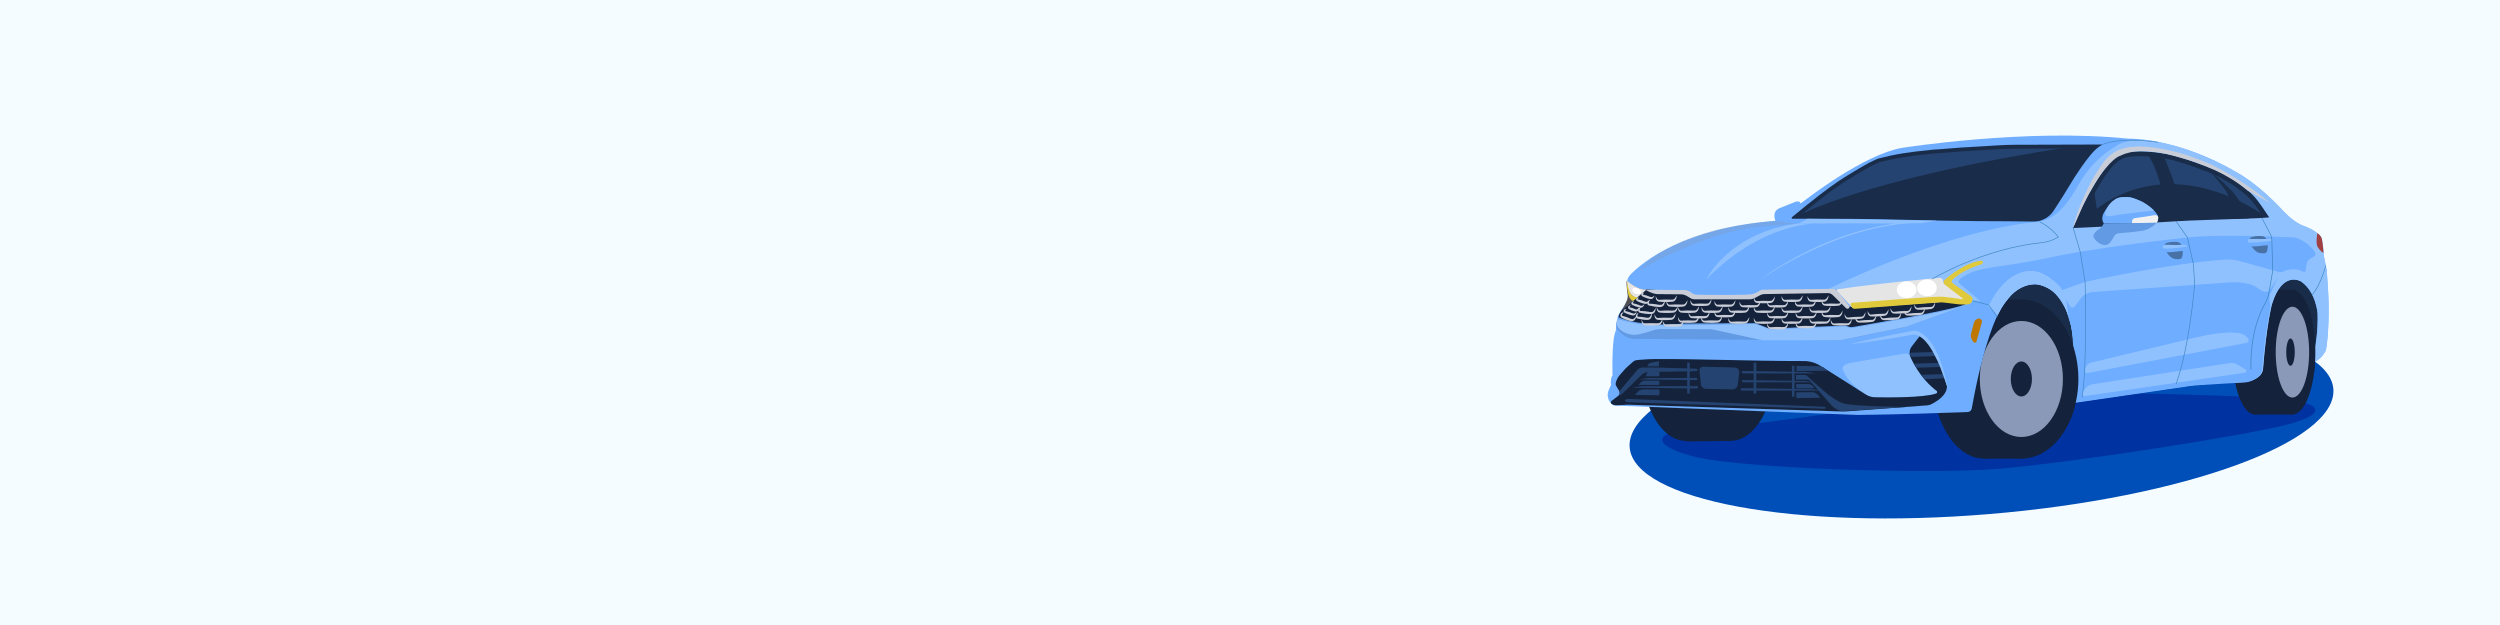 <?xml version="1.0" encoding="UTF-8"?> <svg xmlns="http://www.w3.org/2000/svg" width="1600" height="400" viewBox="0 0 1600 400" fill="none"><path d="M1600 0H0V400H1600V0Z" fill="#F5FCFF"></path><path d="M1273.27 328.989C1397.63 318.634 1496.16 282.768 1493.34 248.881C1490.52 214.994 1387.41 195.918 1263.05 206.274C1138.69 216.63 1040.16 252.495 1042.98 286.382C1045.8 320.269 1148.9 339.345 1273.27 328.989Z" fill="#004EB7"></path><path d="M1203.22 260.09C1203.22 260.09 1110.58 274 1084 274.9C1057.42 275.8 1056.22 285.62 1085.93 292.61C1115.64 299.6 1231.41 303.8 1278.14 300.07C1324.87 296.34 1438.14 278.64 1464.94 271.41C1491.74 264.18 1485.88 256.62 1452.33 254.58C1418.78 252.54 1330.23 251.03 1330.23 251.03L1203.22 260.09Z" fill="#0032A1"></path><path d="M1246.64 243.25C1248.31 244.01 1352.86 238.25 1352.86 238.25L1470.44 232.12L1484.83 225.28L1487.04 190.83C1487.04 190.83 1468.35 162 1468.65 162.28C1468.95 162.56 1372.87 189.6 1372.87 189.6L1300.44 171.86L1239.83 207.63L1246.64 243.25Z" fill="#192D4B"></path><path d="M1107.49 282.17C1123.21 282.17 1135.96 259.99 1135.96 232.63C1135.96 205.27 1123.21 183.09 1107.49 183.09C1091.77 183.09 1079.02 205.27 1079.02 232.63C1079.02 259.99 1091.77 282.17 1107.49 282.17Z" fill="#14233B"></path><path d="M1079.02 282.17C1094.74 282.17 1107.49 259.99 1107.49 232.63C1107.49 205.27 1094.74 183.09 1079.02 183.09C1063.3 183.09 1050.55 205.27 1050.55 232.63C1050.55 259.99 1063.3 282.17 1079.02 282.17Z" fill="#14233B"></path><path d="M1079.02 282.53L1107.49 282.17V183.09H1079.02V282.53Z" fill="#14233B"></path><path d="M1443.12 265.29C1451.11 265.29 1457.58 247.417 1457.58 225.37C1457.58 203.323 1451.11 185.45 1443.12 185.45C1435.13 185.45 1428.66 203.323 1428.66 225.37C1428.66 247.417 1435.13 265.29 1443.12 265.29Z" fill="#14233B"></path><path d="M1467.15 185.45H1443.12V265.3H1467.15V185.45Z" fill="#14233B"></path><path d="M1467.15 265.29C1475.26 265.29 1481.84 247.417 1481.84 225.37C1481.84 203.323 1475.26 185.45 1467.15 185.45C1459.04 185.45 1452.46 203.323 1452.46 225.37C1452.46 247.417 1459.04 265.29 1467.15 265.29Z" fill="#14233B"></path><path d="M1467.15 254.44C1473.06 254.44 1477.85 241.425 1477.85 225.37C1477.85 209.315 1473.06 196.3 1467.15 196.3C1461.24 196.3 1456.45 209.315 1456.45 225.37C1456.45 241.425 1461.24 254.44 1467.15 254.44Z" fill="#8B99B9"></path><path d="M1465.92 234.13C1467.43 234.13 1468.65 230.208 1468.65 225.37C1468.65 220.532 1467.43 216.61 1465.92 216.61C1464.41 216.61 1463.19 220.532 1463.19 225.37C1463.19 230.208 1464.41 234.13 1465.92 234.13Z" fill="#14233B"></path><path d="M1269.89 293.51C1287.95 293.51 1302.6 270.69 1302.6 242.54C1302.6 214.39 1287.95 191.57 1269.89 191.57C1251.82 191.57 1237.18 214.39 1237.18 242.54C1237.18 270.69 1251.82 293.51 1269.89 293.51Z" fill="#14233B"></path><path d="M1293.67 191.56H1269.89V293.51H1293.67V191.56Z" fill="#14233B"></path><path d="M1293.67 293.51C1313.83 293.51 1330.18 270.69 1330.18 242.54C1330.18 214.39 1313.83 191.57 1293.67 191.57C1273.51 191.57 1257.16 214.39 1257.16 242.54C1257.16 270.69 1273.51 293.51 1293.67 293.51Z" fill="#14233B"></path><path d="M1293.67 279.66C1308.36 279.66 1320.26 263.041 1320.26 242.54C1320.26 222.039 1308.36 205.42 1293.67 205.42C1278.98 205.42 1267.08 222.039 1267.08 242.54C1267.08 263.041 1278.98 279.66 1293.67 279.66Z" fill="#8B99B9"></path><path d="M1293.67 253.73C1297.41 253.73 1300.45 248.72 1300.45 242.54C1300.45 236.36 1297.41 231.35 1293.67 231.35C1289.93 231.35 1286.89 236.36 1286.89 242.54C1286.89 248.72 1289.93 253.73 1293.67 253.73Z" fill="#14233B"></path><path d="M1131.63 149L1122.17 153.25C1122.17 153.25 1109.1 155.56 1104.86 156.6C1100.62 157.64 1096.65 158.13 1086.34 164.13C1086.34 164.13 1104.87 158.55 1120.9 156.13C1136.93 153.71 1156.58 152.37 1161.04 152.43C1165.5 152.49 1163.55 151.35 1163.55 151.35C1163.55 151.35 1188.26 148.47 1200.07 150.35C1211.88 152.23 1220.51 154.29 1220.51 154.29C1220.51 154.29 1201.92 156.86 1188.73 158.9C1175.54 160.94 1153.79 168.84 1165.31 167.17C1176.83 165.5 1192.45 163.27 1209.45 161.17C1226.45 159.07 1234.16 158.66 1231.01 156.17C1227.86 153.68 1223.85 150.32 1223.85 150.32L1196.44 145.95L1150.2 144.47L1131.63 149Z" fill="#9CA3A7"></path><path d="M1042 189.19L1041.24 182.43C1041.1 181.191 1041.24 179.937 1041.64 178.759C1042.05 177.581 1042.72 176.508 1043.59 175.62C1051.59 167.48 1077.91 145.89 1135.93 141.35C1135.97 141.348 1136.02 141.336 1136.06 141.314C1136.09 141.292 1136.13 141.261 1136.15 141.224C1136.18 141.187 1136.19 141.145 1136.2 141.1C1136.2 141.056 1136.2 141.011 1136.18 140.97C1135.68 139.64 1134.31 134.97 1139.18 133.13L1149.34 129.03C1149.34 129.03 1151.91 128.46 1152.19 129.87C1152.2 129.923 1152.22 129.973 1152.25 130.016C1152.28 130.058 1152.33 130.09 1152.38 130.11C1152.43 130.129 1152.48 130.135 1152.54 130.126C1152.59 130.117 1152.64 130.094 1152.68 130.06C1157.28 126.45 1192.93 98.97 1217.23 94.64C1217.23 94.64 1296.88 81.99 1362.23 88.76C1362.23 88.76 1393.06 87.69 1432.09 110.68C1432.09 110.68 1445.09 117.62 1460.6 134.37C1460.6 134.37 1467.19 141.86 1473.78 144.37C1473.78 144.37 1481.62 146.88 1485.09 151.31C1485.51 151.854 1485.8 152.487 1485.94 153.16C1486.54 156.003 1486.87 158.895 1486.94 161.8C1486.95 162.297 1487 162.792 1487.09 163.28L1488.98 172.71C1489.05 173.063 1489.1 173.42 1489.12 173.78L1489.98 187.14C1489.98 187.14 1491.22 208.52 1488.55 224.02C1488.55 224.02 1485.34 231.15 1479.46 232.02C1482.3 221.76 1483.56 211.129 1483.21 200.49C1483.21 200.49 1482.21 186.82 1472.69 180.17C1472.69 180.17 1460.69 172.57 1453.91 194.89C1453.91 194.89 1450.36 208.79 1448.28 235.89C1448.21 236.857 1447.94 237.8 1447.49 238.659C1447.04 239.519 1446.42 240.278 1445.67 240.89C1443.01 242.983 1439.76 244.205 1436.38 244.39C1436.38 244.39 1407.58 245.77 1401.5 246.68L1326.69 257.6C1326.61 257.613 1326.53 257.607 1326.45 257.582C1326.37 257.558 1326.3 257.515 1326.24 257.458C1326.18 257.4 1326.13 257.33 1326.11 257.252C1326.08 257.175 1326.07 257.092 1326.08 257.01C1326.58 252.81 1329.02 230.2 1326.23 213.29C1326.23 213.29 1323.62 185.67 1304.35 182C1304.35 182 1289.56 178.43 1278.72 201.19C1278.72 201.19 1269.84 217.19 1261.93 261.41C1261.82 262.04 1261.5 262.613 1261.02 263.034C1260.54 263.455 1259.93 263.697 1259.29 263.72C1249.76 264.07 1212.07 265.4 1189.04 265.57L1033.32 259.57C1032.93 259.553 1032.55 259.417 1032.24 259.18C1030.8 258.163 1029.75 256.692 1029.25 255.003C1028.75 253.314 1028.83 251.506 1029.48 249.87L1031.03 246.38C1031.03 246.38 1030.44 242.51 1032.03 240.18C1032.03 240.18 1031.26 217.53 1034.16 211.52C1034.16 211.52 1034.16 203.58 1036.87 199.71C1036.87 199.71 1038.55 196.97 1041.02 193.18C1041.8 192.003 1042.14 190.593 1042 189.19Z" fill="#6EADFF"></path><path d="M1326.33 213.32C1329.12 230.23 1326.68 252.84 1326.18 257.04C1326.17 257.122 1326.18 257.205 1326.21 257.282C1326.23 257.36 1326.28 257.43 1326.34 257.488C1326.4 257.545 1326.47 257.588 1326.55 257.612C1326.63 257.637 1326.71 257.643 1326.79 257.63L1401.6 246.71C1407.68 245.8 1436.48 244.42 1436.48 244.42C1439.86 244.235 1443.11 243.013 1445.77 240.92C1446.52 240.308 1447.14 239.548 1447.59 238.689C1448.04 237.829 1448.31 236.887 1448.38 235.92C1450.46 208.78 1454.01 194.92 1454.01 194.92C1460.8 172.6 1472.79 180.2 1472.79 180.2C1482.36 186.85 1483.31 200.52 1483.31 200.52C1483.66 211.159 1482.4 221.79 1479.56 232.05C1485.44 231.16 1488.65 224.05 1488.65 224.05C1491.32 208.55 1490.08 187.17 1490.08 187.17L1489.22 173.81C1489.2 173.451 1489.15 173.093 1489.08 172.74L1487.19 163.31C1487.1 162.822 1487.05 162.327 1487.04 161.83C1486.97 158.926 1486.64 156.033 1486.04 153.19C1485.9 152.517 1485.61 151.884 1485.19 151.34C1481.72 146.91 1473.88 144.4 1473.88 144.4C1467.29 141.91 1460.7 134.4 1460.7 134.4C1445.19 117.65 1432.19 110.71 1432.19 110.71C1407.08 95.92 1385.38 91.09 1373.09 89.53C1366.02 89.53 1359.47 90.37 1355.6 92.67C1343.72 99.67 1336.48 107.4 1330.2 118.35C1323.92 129.3 1317.12 139.35 1305.2 141.93C1293.28 144.51 1233.2 173.32 1233.2 173.32L1226.48 189.59L1268.13 192.59L1278.85 201.12C1289.69 178.53 1304.41 182.12 1304.41 182.12C1323.72 185.7 1326.33 213.32 1326.33 213.32Z" fill="#90C1FF"></path><path d="M1324.91 206.68C1325.64 209.109 1326.11 211.605 1326.34 214.13C1328.68 241.06 1326.07 253.63 1325.62 257.48C1325.61 257.561 1325.62 257.644 1325.64 257.722C1325.67 257.799 1325.72 257.869 1325.78 257.926C1325.84 257.982 1325.91 258.024 1325.99 258.047C1326.07 258.071 1326.15 258.075 1326.23 258.06L1401 247.15C1407.08 246.23 1435.88 244.86 1435.88 244.86C1439.26 244.675 1442.51 243.453 1445.17 241.36C1445.92 240.746 1446.54 239.986 1446.98 239.127C1447.43 238.267 1447.7 237.326 1447.77 236.36C1448.64 223.558 1450.31 210.823 1452.77 198.23C1453.1 196.578 1453.08 194.874 1452.71 193.23C1452.3 191.58 1452.36 189.849 1452.88 188.23L1457.79 177.43L1453.02 185.03C1452.53 185.816 1451.76 186.388 1450.87 186.631C1449.97 186.874 1449.02 186.77 1448.2 186.34C1446.5 185.439 1444.88 184.416 1443.33 183.28C1443.33 183.28 1437.59 179.71 1424.62 180.9L1339.4 186.9C1337.9 187.004 1336.43 187.427 1335.11 188.141C1333.78 188.855 1332.62 189.843 1331.71 191.04L1327.71 196.21C1327.54 196.433 1327.31 196.611 1327.06 196.729C1326.8 196.846 1326.52 196.9 1326.24 196.885C1325.95 196.87 1325.68 196.788 1325.44 196.644C1325.19 196.5 1324.99 196.3 1324.84 196.06L1320.55 189.06H1320.47L1322.74 199.7L1324.91 206.68Z" fill="#6EADFF"></path><path d="M1301.39 140.59C1291.24 140.46 1276.75 140.31 1265.28 140.31C1255.95 140.31 1231.84 139.82 1220.75 139.5C1199.65 138.9 1176.07 138.77 1160 138.77H1149.1C1171.92 119.9 1180 115.14 1186.52 111.29C1187.91 110.47 1189.25 109.68 1190.65 108.8L1196.36 105.54C1199.36 104.02 1201.01 103.29 1202.36 102.74C1212.64 100.15 1219.85 98.74 1237.58 97.05C1239.13 97.05 1243.5 96.67 1248.13 96.29C1252.97 95.89 1257.98 95.48 1259.45 95.48L1280.15 94.25C1282.8 94.09 1287.1 93.96 1289.74 93.96C1308.8 93.96 1332.16 93.86 1341.42 93.82C1338.81 95.95 1334.67 100.45 1326.6 112.88C1321.33 121.7 1316.4 129.39 1313.19 134.3C1311.93 136.228 1310.21 137.812 1308.18 138.906C1306.15 140.001 1303.88 140.573 1301.58 140.57L1301.39 140.59Z" fill="#254370"></path><path d="M1338.23 95.1C1335.52 97.92 1331.61 102.87 1325.54 112.22C1320.29 121.01 1315.38 128.67 1312.18 133.56C1311.03 135.314 1309.47 136.754 1307.62 137.749C1305.78 138.744 1303.72 139.264 1301.62 139.26H1301.45C1293.2 139.16 1277.54 138.98 1265.33 138.98C1256.02 138.98 1231.92 138.49 1220.84 138.17C1199.73 137.57 1176.13 137.44 1160.06 137.44H1152.65C1173.35 120.44 1180.99 115.97 1187.2 112.3C1188.6 111.47 1189.92 110.7 1191.32 109.82L1196.97 106.58C1199.88 105.11 1201.5 104.4 1202.79 103.86C1212.96 101.3 1220.12 99.95 1237.69 98.23C1239.33 98.23 1243.69 97.84 1248.26 97.47C1252.83 97.1 1258.07 96.67 1259.49 96.67H1259.64L1280.26 95.43C1282.89 95.28 1287.16 95.15 1289.78 95.15C1306.93 95.15 1327.57 95.06 1338.28 95.02M1345.51 92.49C1345.51 92.49 1314.28 92.63 1289.78 92.65C1287.12 92.65 1282.78 92.78 1280.11 92.94L1259.49 94.18C1256.55 94.18 1240.58 95.7 1237.55 95.74C1220.12 97.44 1212.8 98.74 1202.01 101.49C1200.47 102.12 1198.72 102.91 1195.79 104.39L1190.04 107.68C1181.73 112.87 1175.75 114.99 1146.8 139.04C1146.72 139.11 1146.66 139.204 1146.63 139.308C1146.61 139.412 1146.61 139.521 1146.65 139.622C1146.69 139.723 1146.75 139.81 1146.84 139.872C1146.93 139.934 1147.03 139.968 1147.14 139.97C1149.33 139.97 1153.91 139.97 1160.06 139.97C1175.06 139.97 1199.23 140.08 1220.76 140.7C1232.15 141.02 1256.14 141.51 1265.33 141.51C1277.22 141.51 1292.27 141.67 1301.42 141.79H1301.62C1304.13 141.792 1306.6 141.168 1308.81 139.976C1311.02 138.783 1312.89 137.06 1314.27 134.96C1317.64 129.81 1322.5 122.22 1327.68 113.53C1340.24 94.19 1343.09 94.35 1345.51 92.53V92.49Z" fill="#192D4B"></path><path d="M1329 144.32C1330.49 140.68 1333.75 132.99 1337.5 125.92C1344.15 114.19 1351.04 102.03 1359.61 99.43C1362.86 98.68 1366.2 98.344 1369.54 98.43C1376.48 98.498 1383.39 99.306 1390.15 100.84L1392.46 101.52C1399.37 103.52 1399.37 103.52 1404.08 105.24L1407.45 106.45L1410.04 107.45C1415.48 109.291 1420.72 111.705 1425.65 114.65L1428.8 116.51C1430.05 117.247 1431.25 118.072 1432.39 118.98L1436.46 122.23H1436.54C1438.26 123.522 1439.85 124.979 1441.29 126.58C1443.86 129.26 1446.97 133.88 1449.62 137.89C1445.15 138.21 1439.57 138.39 1432.82 138.6C1428.82 138.73 1424.27 138.88 1419.21 139.07H1418.86C1406.12 139.4 1400.86 139.54 1377.31 141.02C1359.84 143 1336.38 144 1329 144.32Z" fill="#254370"></path><path d="M1330.63 144.25C1339.36 143.89 1360.96 142.86 1377.33 141.01C1400.86 139.53 1406.14 139.39 1418.88 139.06H1419.23C1424.29 138.87 1428.8 138.72 1432.84 138.59C1439.37 138.38 1444.84 138.21 1449.19 137.91C1437.03 129.74 1413.26 116.8 1385.99 117.91C1375.45 118.269 1365.09 120.792 1355.57 125.324C1346.05 129.855 1337.56 136.297 1330.63 144.25Z" fill="#192D4B"></path><path d="M1369.56 99.9C1376.35 99.969 1383.12 100.757 1389.75 102.25L1392.06 102.93C1398.92 104.93 1398.92 104.93 1403.6 106.63L1406.94 107.82L1409.54 108.82C1414.91 110.623 1420.06 113 1424.92 115.91L1428.06 117.76C1429.25 118.46 1430.39 119.245 1431.47 120.11L1435.47 123.3L1435.59 123.4L1435.75 123.5C1437.37 124.729 1438.87 126.108 1440.23 127.62C1442.7 130.425 1444.95 133.414 1446.96 136.56C1442.96 136.79 1438.31 136.94 1432.82 137.11C1428.82 137.24 1424.26 137.39 1419.22 137.58H1418.86C1406.1 137.92 1400.86 138.05 1377.24 139.58H1377.09C1361.27 141.37 1340.46 142.38 1331.32 142.77C1333 138.77 1335.75 132.53 1338.84 126.71C1345.34 115.23 1352.07 103.37 1360.03 100.93C1363.16 100.199 1366.36 99.864 1369.57 99.93M1369.57 96.93C1366.08 96.856 1362.6 97.226 1359.2 98.03C1350.35 100.71 1343.72 112.03 1336.2 125.24C1332.71 131.973 1329.57 138.879 1326.78 145.93C1326.78 145.93 1356.31 144.93 1377.43 142.54C1401.16 141.05 1406.34 140.92 1419.3 140.54C1434.73 139.94 1445.02 139.83 1452.3 139.15C1449.43 134.81 1445.54 128.79 1442.4 125.51C1440.89 123.801 1439.2 122.262 1437.35 120.92L1433.35 117.73C1432.16 116.776 1430.9 115.908 1429.58 115.13L1426.44 113.29C1418.89 108.79 1414.62 107.49 1407.97 105C1398.87 101.75 1401.55 102.59 1390.51 99.33C1383.62 97.778 1376.58 96.961 1369.51 96.89L1369.57 96.93Z" fill="#192D4B"></path><path d="M1439.31 139.68C1437.89 135.91 1433.88 129.59 1430.79 125.08C1427.95 120.93 1418.5 113.26 1415.68 110.08C1414.88 109.427 1414.05 108.819 1413.19 108.26C1417.55 113.13 1423.28 119.92 1424.87 122.68C1426.72 125.92 1428.2 131.3 1429.39 135.68C1429.81 137.147 1430.12 138.645 1430.31 140.16C1431.31 140.04 1432.64 140.02 1433.31 139.96C1434.63 139.75 1438.64 139.88 1439.31 139.68Z" fill="#192D4B"></path><path d="M1390.61 114.63C1387.73 106.54 1385.53 101.76 1384.39 98.93C1382.49 98.67 1376.39 98.23 1374.39 98.11C1376.26 102.03 1378.47 103.83 1383.25 119.5C1385.25 126.625 1386.77 133.879 1387.78 141.21C1389.28 141.04 1396.07 141.12 1397.52 140.95C1397.39 137.2 1395.17 127.48 1390.61 114.63Z" fill="#192D4B"></path><path d="M1329 144.2C1330.11 144.05 1340.7 143.54 1343.41 143.2L1340 120.33C1338.48 127.13 1329.38 141.65 1329 144.2Z" fill="#192D4B"></path><path d="M1326.77 145.64C1326.56 146.57 1332.65 132.47 1333.05 131.64C1333.05 131.64 1337.05 123.89 1337.05 123.88L1340.33 118.22C1350.82 100.92 1356.9 99.73 1356.9 99.73C1365.18 95.62 1373.49 96.63 1380.37 97.46L1386.51 98.54C1403.64 102.79 1409.75 105.54 1415.98 108.23C1424.14 111.762 1431.77 116.421 1438.64 122.07L1452.92 129.95C1441.43 120.326 1428.84 112.092 1415.42 105.42C1415.42 105.42 1411.42 103.54 1401.65 99.97C1396.43 98.149 1391.08 96.716 1385.65 95.68C1385.65 95.68 1367.37 91.39 1356.86 95.68C1356.86 95.68 1352.31 96.61 1346.68 103.27C1346.68 103.27 1341.56 110.49 1339.38 114.48C1339.39 114.51 1330.18 130.91 1326.77 145.64Z" fill="#C9CDD8"></path><path d="M1346.46 142.9C1346.46 142.9 1344.38 140.58 1346.22 136.65C1348.01 133.195 1350.5 130.156 1353.54 127.73C1355.09 126.66 1356.63 126.12 1360.68 126.12C1364.73 126.12 1367.34 127.67 1369.57 128.5C1372.81 129.993 1375.78 132.021 1378.35 134.5C1380.49 136.76 1381.35 138.3 1381.25 139.71C1381.18 140.687 1380.88 141.633 1380.37 142.47C1380.37 142.47 1370.11 142.89 1366.6 142.89L1346.46 142.9Z" fill="#6EADFF"></path><path d="M1349 132.31C1350.12 130.441 1351.68 128.87 1353.54 127.73C1355.09 126.66 1356.64 126.12 1360.68 126.12C1364.72 126.12 1367.35 127.67 1369.57 128.5C1371.04 129.126 1372.44 129.904 1373.75 130.82C1375.47 131.99 1377.1 133.305 1378.6 134.75C1378.6 134.75 1357.08 137.04 1351.11 138.27C1351.11 138.27 1346.92 139.14 1347.29 136.49C1347.67 135.026 1348.25 133.621 1349 132.31Z" fill="#90C1FF"></path><path d="M1346.46 142.9L1345.46 144.66C1344.8 145.537 1343.99 146.295 1343.07 146.9C1341.58 147.703 1340.42 149.001 1339.78 150.57C1339.41 151.77 1341.64 155.06 1344.85 156.31C1348.06 157.56 1349.76 156.46 1351.52 153.74C1353.28 151.02 1352.35 152 1353.52 150.55C1354.15 149.848 1355.02 149.406 1355.96 149.31C1355.96 149.31 1369.96 148.31 1373.63 147.05C1376.18 146.008 1378.49 144.453 1380.41 142.48L1375.52 142.67L1346.46 142.9Z" fill="#629AE3"></path><path d="M1380.37 142.48C1375.95 142.64 1364.47 142.77 1364.47 142.77V142.08C1364.47 142.08 1364.33 139.72 1366.56 139.57L1369.74 139.13L1371.56 138.86L1373.56 138.55C1376.56 138.12 1375.56 138.21 1378.3 137.76C1378.86 137.67 1380.96 137.52 1381.14 138.6L1381.26 139.22C1381.27 139.712 1381.21 140.203 1381.09 140.68L1380.96 141.24C1380.86 141.561 1380.72 141.873 1380.56 142.17L1380.37 142.48Z" fill="#F1F1F1"></path><path d="M1053.82 185.17L1038.3 198.17C1038.3 198.17 1035.91 200.86 1035.89 203.03C1035.89 203.03 1048.52 209.72 1078.21 207.03L1123.4 206.82L1132.3 210.3L1180.69 208.35L1184.49 209.46C1184.49 209.46 1246.39 199.35 1257.79 194.81C1257.79 194.81 1257.24 192.64 1245.69 191.59L1183.61 196.32L1172.83 185.75L1129.1 186.45L1121.38 190.13L1085.3 189.56L1079.11 187.01L1053.82 185.17Z" fill="#14233B"></path><path d="M1035.89 203.54C1035.89 203.54 1048.52 210.22 1078.21 207.54L1122.44 207.34C1123.07 207.332 1123.7 207.447 1124.29 207.68L1130.62 210.15C1131.73 210.589 1132.91 210.79 1134.1 210.74L1180.02 208.89C1180.46 208.873 1180.9 208.927 1181.33 209.05L1182.87 209.5C1183.93 209.811 1185.06 209.879 1186.15 209.7C1196.1 208.05 1247.5 199.42 1257.79 195.33L1219.87 209.16C1219.48 209.304 1219.08 209.417 1218.67 209.5L1179.44 217.55C1178.41 217.763 1177.35 217.866 1176.3 217.86L1046.38 216.86C1043.12 216.831 1039.98 215.583 1037.59 213.36L1036.19 212.05C1035.55 211.463 1035.07 210.731 1034.78 209.916C1034.48 209.101 1034.39 208.228 1034.51 207.37C1034.66 206.001 1035.13 204.687 1035.89 203.54Z" fill="#629AE3"></path><path d="M1122.71 207.34C1123.34 207.336 1123.97 207.455 1124.56 207.69L1130.89 210.16C1132 210.591 1133.18 210.789 1134.37 210.74L1180.29 208.89C1180.73 208.873 1181.17 208.927 1181.6 209.05L1183.13 209.5C1184.2 209.821 1185.32 209.889 1186.42 209.7C1196.36 208.06 1247.77 199.43 1258.06 195.33L1219.87 209.13L1177.61 217.78L1128.17 217.83L1096.43 210.91C1095.77 210.77 1095.1 210.696 1094.43 210.69L1062.87 210.61C1061.23 210.607 1059.6 210.874 1058.04 211.4C1055.09 212.415 1052.09 213.263 1049.04 213.94C1047.05 214.388 1044.98 214.394 1042.99 213.959C1040.99 213.524 1039.11 212.657 1037.49 211.42C1035.91 210.18 1034.65 208.61 1034.67 206.75L1035.19 204.09C1035.19 204.09 1049.78 208.83 1063.5 208.15L1122.71 207.34Z" fill="#90C1FF"></path><path d="M1080.07 192.13C1079.75 194.24 1079.07 196.38 1076.52 196.27C1075.16 196.407 1073.79 196.453 1072.42 196.41C1071.2 196.405 1069.98 196.338 1068.77 196.21C1068.52 196.219 1068.28 196.178 1068.05 196.089C1067.82 195.999 1067.61 195.864 1067.43 195.69C1066.49 194.9 1066.51 193.69 1066.43 192.57C1066.98 193.57 1067.43 195.12 1068.65 195.02C1071.15 194.808 1073.66 194.772 1076.17 194.91L1075.87 194.98C1076.08 194.892 1076.31 194.861 1076.54 194.89C1076.84 194.925 1077.14 194.925 1077.44 194.89C1078.79 194.67 1079.25 193.08 1080.06 192.11L1080.07 192.13Z" fill="#C9CDD8"></path><path d="M1077.77 204.79C1077.45 206.9 1076.77 209.05 1074.23 208.94C1072.87 209.073 1071.5 209.116 1070.13 209.07C1068.91 209.07 1067.69 209.003 1066.48 208.87C1066.23 208.883 1065.99 208.843 1065.75 208.753C1065.52 208.663 1065.31 208.526 1065.14 208.35C1064.2 207.57 1064.22 206.35 1064.14 205.24C1064.68 206.24 1065.14 207.79 1066.36 207.69C1068.86 207.475 1071.37 207.435 1073.88 207.57L1073.58 207.64C1073.79 207.552 1074.02 207.521 1074.25 207.55C1074.55 207.585 1074.85 207.585 1075.15 207.55C1076.5 207.33 1076.96 205.74 1077.76 204.77L1077.77 204.79Z" fill="#C9CDD8"></path><path d="M1064.15 204.09C1063.83 206.21 1063.15 208.35 1060.6 208.24C1059.24 208.373 1057.87 208.416 1056.5 208.37C1055.28 208.372 1054.06 208.309 1052.85 208.18C1052.6 208.19 1052.35 208.148 1052.12 208.057C1051.89 207.965 1051.68 207.827 1051.51 207.65C1050.57 206.87 1050.6 205.65 1050.51 204.54C1051.06 205.54 1051.51 207.09 1052.73 206.99C1055.23 206.773 1057.74 206.737 1060.24 206.88L1059.94 206.94C1060.16 206.863 1060.39 206.832 1060.62 206.85C1060.92 206.88 1061.21 206.88 1061.51 206.85C1062.87 206.62 1063.32 205.04 1064.13 204.06L1064.15 204.09Z" fill="#C9CDD8"></path><path d="M1095.42 191.56C1095.1 193.68 1094.42 195.82 1091.87 195.71C1090.51 195.843 1089.14 195.886 1087.78 195.84C1086.56 195.843 1085.34 195.78 1084.13 195.65C1083.88 195.661 1083.63 195.619 1083.4 195.528C1083.17 195.437 1082.96 195.298 1082.78 195.12C1081.84 194.34 1081.87 193.12 1081.78 192.01C1082.33 193.01 1082.78 194.56 1084 194.46C1086.5 194.243 1089.01 194.207 1091.51 194.35L1091.21 194.41C1091.43 194.333 1091.66 194.302 1091.89 194.32C1092.19 194.35 1092.48 194.35 1092.78 194.32C1094.14 194.1 1094.59 192.51 1095.4 191.53L1095.42 191.56Z" fill="#C9CDD8"></path><path d="M1094.29 199.54C1093.97 201.65 1093.29 203.79 1090.74 203.69C1089.38 203.818 1088.01 203.861 1086.64 203.82C1085.42 203.815 1084.2 203.748 1082.99 203.62C1082.74 203.629 1082.5 203.588 1082.27 203.499C1082.04 203.409 1081.83 203.274 1081.65 203.1C1080.71 202.31 1080.74 201.1 1080.65 199.98C1081.19 200.98 1081.65 202.53 1082.87 202.43C1085.37 202.218 1087.88 202.182 1090.38 202.32L1090.08 202.39C1090.3 202.302 1090.53 202.271 1090.76 202.3C1091.06 202.335 1091.35 202.335 1091.65 202.3C1093 202.08 1093.46 200.49 1094.27 199.52L1094.29 199.54Z" fill="#C9CDD8"></path><path d="M1110.78 192.13C1110.46 194.24 1109.78 196.38 1107.23 196.27C1105.87 196.407 1104.5 196.453 1103.13 196.41C1101.91 196.405 1100.69 196.338 1099.48 196.21C1099.23 196.219 1098.99 196.178 1098.76 196.089C1098.53 195.999 1098.32 195.864 1098.14 195.69C1097.2 194.9 1097.23 193.69 1097.14 192.57C1097.68 193.57 1098.14 195.12 1099.35 195.02C1101.85 194.808 1104.36 194.772 1106.87 194.91L1106.57 194.98C1106.78 194.892 1107.01 194.861 1107.24 194.89C1107.54 194.925 1107.84 194.925 1108.14 194.89C1109.49 194.67 1109.95 193.08 1110.76 192.11L1110.78 192.13Z" fill="#C9CDD8"></path><path d="M1110.78 198.84C1110.46 200.95 1109.78 203.1 1107.23 202.99C1105.87 203.123 1104.5 203.166 1103.13 203.12C1101.91 203.123 1100.69 203.059 1099.48 202.93C1099.23 202.938 1098.99 202.894 1098.76 202.803C1098.52 202.712 1098.32 202.575 1098.14 202.4C1097.2 201.62 1097.23 200.4 1097.14 199.29C1097.68 200.29 1098.14 201.83 1099.35 201.74C1101.85 201.525 1104.36 201.485 1106.87 201.62L1106.57 201.69C1106.78 201.602 1107.01 201.571 1107.24 201.6C1107.54 201.635 1107.84 201.635 1108.14 201.6C1109.49 201.38 1109.95 199.8 1110.76 198.82L1110.78 198.84Z" fill="#C9CDD8"></path><path d="M1126.81 192.54C1126.49 194.65 1125.81 196.79 1123.26 196.68C1121.9 196.817 1120.53 196.863 1119.17 196.82C1117.95 196.815 1116.73 196.748 1115.51 196.62C1115.26 196.629 1115.02 196.588 1114.79 196.499C1114.56 196.409 1114.35 196.274 1114.17 196.1C1113.23 195.31 1113.26 194.1 1113.17 192.98C1113.72 193.98 1114.17 195.53 1115.39 195.43C1117.89 195.218 1120.4 195.182 1122.9 195.32L1122.6 195.39C1122.81 195.302 1123.05 195.271 1123.28 195.3C1123.58 195.335 1123.87 195.335 1124.17 195.3C1125.53 195.08 1125.98 193.49 1126.79 192.52L1126.81 192.54Z" fill="#C9CDD8"></path><path d="M1144.55 192.54C1144.23 194.65 1143.55 196.79 1141 196.68C1139.64 196.817 1138.27 196.863 1136.9 196.82C1135.68 196.815 1134.46 196.748 1133.25 196.62C1133 196.629 1132.76 196.588 1132.53 196.499C1132.3 196.409 1132.09 196.274 1131.91 196.1C1130.97 195.31 1130.99 194.1 1130.91 192.98C1131.46 193.98 1131.91 195.53 1133.13 195.43C1135.63 195.218 1138.14 195.182 1140.65 195.32L1140.35 195.39C1140.56 195.302 1140.79 195.271 1141.02 195.3C1141.32 195.335 1141.62 195.335 1141.92 195.3C1143.27 195.08 1143.73 193.49 1144.54 192.52L1144.55 192.54Z" fill="#C9CDD8"></path><path d="M1144.55 199.54C1144.23 201.65 1143.55 203.79 1141 203.69C1139.64 203.818 1138.27 203.861 1136.9 203.82C1135.68 203.815 1134.46 203.748 1133.25 203.62C1133 203.629 1132.76 203.588 1132.53 203.499C1132.3 203.409 1132.09 203.274 1131.91 203.1C1130.97 202.31 1130.99 201.1 1130.91 199.98C1131.46 200.98 1131.91 202.53 1133.13 202.43C1135.63 202.218 1138.14 202.182 1140.65 202.32L1140.35 202.39C1140.56 202.302 1140.79 202.271 1141.02 202.3C1141.32 202.335 1141.62 202.335 1141.92 202.3C1143.27 202.08 1143.73 200.49 1144.54 199.52L1144.55 199.54Z" fill="#C9CDD8"></path><path d="M1144.55 206.54C1144.23 208.65 1143.55 210.79 1141 210.69C1139.64 210.823 1138.27 210.866 1136.9 210.82C1135.68 210.815 1134.46 210.748 1133.25 210.62C1133 210.629 1132.76 210.588 1132.53 210.499C1132.3 210.409 1132.09 210.274 1131.91 210.1C1130.97 209.31 1130.99 208.1 1130.91 206.99C1131.46 207.99 1131.91 209.53 1133.13 209.43C1135.63 209.218 1138.14 209.182 1140.65 209.32L1140.35 209.39C1140.56 209.302 1140.79 209.271 1141.02 209.3C1141.32 209.335 1141.62 209.335 1141.92 209.3C1143.27 209.08 1143.73 207.49 1144.54 206.52L1144.55 206.54Z" fill="#C9CDD8"></path><path d="M1162.77 199.54C1162.45 201.65 1161.77 203.79 1159.22 203.69C1157.86 203.818 1156.49 203.861 1155.12 203.82C1153.9 203.815 1152.68 203.748 1151.47 203.62C1151.22 203.629 1150.98 203.588 1150.75 203.499C1150.52 203.409 1150.31 203.274 1150.13 203.1C1149.19 202.31 1149.22 201.1 1149.13 199.98C1149.68 200.98 1150.13 202.53 1151.35 202.43C1153.85 202.218 1156.36 202.182 1158.87 202.32L1158.57 202.39C1158.78 202.302 1159.01 202.271 1159.24 202.3C1159.54 202.335 1159.84 202.335 1160.14 202.3C1161.49 202.08 1161.95 200.49 1162.76 199.52L1162.77 199.54Z" fill="#C9CDD8"></path><path d="M1162.77 205.84C1162.45 207.96 1161.77 210.1 1159.22 209.99C1157.86 210.123 1156.49 210.166 1155.12 210.12C1153.9 210.123 1152.68 210.059 1151.47 209.93C1151.22 209.94 1150.97 209.898 1150.74 209.807C1150.51 209.715 1150.3 209.577 1150.13 209.4C1149.19 208.62 1149.22 207.4 1149.13 206.29C1149.68 207.29 1150.13 208.84 1151.35 208.74C1153.85 208.523 1156.36 208.487 1158.87 208.63L1158.57 208.69C1158.78 208.613 1159.01 208.582 1159.24 208.6C1159.54 208.63 1159.84 208.63 1160.14 208.6C1161.49 208.37 1161.95 206.79 1162.76 205.81L1162.77 205.84Z" fill="#C9CDD8"></path><path d="M1162.28 192.13C1161.96 194.24 1161.28 196.38 1158.73 196.27C1157.37 196.407 1156 196.453 1154.63 196.41C1153.41 196.405 1152.19 196.338 1150.98 196.21C1150.73 196.219 1150.49 196.178 1150.26 196.089C1150.03 195.999 1149.82 195.864 1149.64 195.69C1148.7 194.9 1148.73 193.69 1148.64 192.57C1149.18 193.57 1149.64 195.12 1150.86 195.02C1153.36 194.808 1155.87 194.772 1158.37 194.91L1158.07 194.98C1158.28 194.892 1158.52 194.861 1158.75 194.89C1159.05 194.925 1159.34 194.925 1159.64 194.89C1161 194.67 1161.45 193.08 1162.26 192.11L1162.28 192.13Z" fill="#C9CDD8"></path><path d="M1153.78 196C1153.46 198.11 1152.78 200.26 1150.23 200.15C1148.87 200.283 1147.5 200.326 1146.13 200.28C1144.91 200.28 1143.69 200.213 1142.48 200.08C1142.23 200.089 1141.99 200.048 1141.76 199.959C1141.53 199.869 1141.32 199.734 1141.14 199.56C1140.2 198.77 1140.23 197.56 1140.14 196.45C1140.68 197.45 1141.14 198.99 1142.35 198.9C1144.85 198.685 1147.36 198.645 1149.87 198.78L1149.57 198.85C1149.78 198.762 1150.01 198.731 1150.24 198.76C1150.54 198.795 1150.84 198.795 1151.14 198.76C1152.49 198.54 1152.95 196.95 1153.76 195.98L1153.78 196Z" fill="#C9CDD8"></path><path d="M1153.78 189C1153.46 191.11 1152.78 193.26 1150.23 193.15C1148.87 193.283 1147.5 193.326 1146.13 193.28C1144.91 193.28 1143.69 193.213 1142.48 193.08C1142.23 193.089 1141.99 193.048 1141.76 192.959C1141.53 192.869 1141.32 192.734 1141.14 192.56C1140.2 191.77 1140.23 190.56 1140.14 189.45C1140.68 190.45 1141.14 192 1142.35 191.89C1144.85 191.683 1147.36 191.647 1149.87 191.78L1149.57 191.85C1149.78 191.762 1150.01 191.731 1150.24 191.76C1150.54 191.795 1150.84 191.795 1151.14 191.76C1152.49 191.54 1152.95 189.95 1153.76 188.98L1153.78 189Z" fill="#C9CDD8"></path><path d="M1179.37 191.56C1179.05 193.68 1178.37 195.82 1175.82 195.71C1174.46 195.843 1173.09 195.886 1171.72 195.84C1170.5 195.843 1169.28 195.779 1168.07 195.65C1167.82 195.66 1167.58 195.618 1167.34 195.527C1167.11 195.435 1166.9 195.297 1166.73 195.12C1165.79 194.34 1165.82 193.12 1165.73 192.01C1166.28 193.01 1166.73 194.56 1167.95 194.46C1170.45 194.243 1172.96 194.207 1175.47 194.35L1175.17 194.41C1175.38 194.333 1175.61 194.302 1175.84 194.32C1176.14 194.35 1176.44 194.35 1176.74 194.32C1178.09 194.1 1178.55 192.51 1179.36 191.53L1179.37 191.56Z" fill="#C9CDD8"></path><path d="M1179.37 198.84C1179.05 200.95 1178.37 203.1 1175.82 202.99C1174.46 203.123 1173.09 203.166 1171.72 203.12C1170.5 203.123 1169.28 203.059 1168.07 202.93C1167.82 202.938 1167.58 202.894 1167.35 202.803C1167.12 202.712 1166.91 202.575 1166.73 202.4C1165.79 201.62 1165.82 200.4 1165.73 199.29C1166.28 200.29 1166.73 201.83 1167.95 201.74C1170.45 201.525 1172.96 201.485 1175.47 201.62L1175.17 201.69C1175.38 201.602 1175.61 201.571 1175.84 201.6C1176.14 201.635 1176.44 201.635 1176.74 201.6C1178.09 201.38 1178.55 199.8 1179.36 198.82L1179.37 198.84Z" fill="#C9CDD8"></path><path d="M1185.24 204.12C1184.92 206.23 1184.24 208.38 1181.69 208.27C1179.11 208.47 1176.52 208.447 1173.95 208.2C1173.7 208.213 1173.45 208.173 1173.22 208.083C1172.99 207.994 1172.78 207.856 1172.6 207.68C1171.66 206.9 1171.69 205.68 1171.6 204.57C1172.15 205.57 1172.6 207.11 1173.82 207.02C1176.32 206.805 1178.83 206.765 1181.33 206.9L1181.03 206.97C1181.24 206.882 1181.48 206.851 1181.71 206.88C1182.01 206.915 1182.3 206.915 1182.6 206.88C1183.96 206.66 1184.41 205.08 1185.22 204.1L1185.24 204.12Z" fill="#C9CDD8"></path><path d="M1194 199.68C1193.79 201.81 1193.26 203.98 1190.68 204.01C1189.33 204.219 1187.96 204.336 1186.59 204.36C1185.37 204.43 1184.16 204.43 1182.94 204.36C1182.69 204.383 1182.44 204.356 1182.21 204.278C1181.97 204.201 1181.75 204.075 1181.57 203.91C1180.57 203.18 1180.57 201.91 1180.42 200.91C1181.02 201.84 1181.57 203.39 1182.77 203.23C1185.25 202.885 1187.76 202.715 1190.27 202.72L1189.97 202.8C1190.18 202.703 1190.41 202.661 1190.64 202.68C1190.94 202.71 1191.24 202.71 1191.54 202.68C1192.88 202.39 1193.25 200.78 1194 199.76V199.68Z" fill="#C9CDD8"></path><path d="M1200.88 201.76C1200.68 203.89 1200.15 206.06 1197.56 206.09C1196.21 206.294 1194.85 206.411 1193.48 206.44C1192.26 206.511 1191.04 206.511 1189.82 206.44C1189.57 206.463 1189.32 206.436 1189.09 206.358C1188.85 206.281 1188.63 206.155 1188.45 205.99C1187.45 205.26 1187.45 203.99 1187.3 202.94C1187.9 203.87 1188.46 205.43 1189.65 205.26C1192.13 204.915 1194.64 204.745 1197.15 204.75L1196.85 204.83C1197.06 204.732 1197.29 204.687 1197.52 204.7C1197.82 204.735 1198.12 204.735 1198.42 204.7C1199.76 204.4 1200.13 202.8 1200.88 201.78V201.76Z" fill="#C9CDD8"></path><path d="M1216.8 200.21C1216.59 202.33 1216.06 204.51 1213.48 204.54C1212.13 204.744 1210.76 204.86 1209.39 204.89C1208.17 204.96 1206.96 204.96 1205.74 204.89C1205.49 204.914 1205.24 204.887 1205.01 204.809C1204.77 204.732 1204.55 204.606 1204.37 204.44C1203.37 203.71 1203.37 202.44 1203.22 201.38C1203.81 202.32 1204.37 203.88 1205.57 203.71C1208.05 203.367 1210.55 203.193 1213.06 203.19L1212.77 203.28C1212.98 203.18 1213.21 203.136 1213.44 203.15C1213.74 203.185 1214.03 203.185 1214.33 203.15C1215.67 202.85 1216.04 201.24 1216.8 200.23V200.21Z" fill="#C9CDD8"></path><path d="M1232 197.26C1231.79 199.39 1231.26 201.57 1228.68 201.6C1227.33 201.804 1225.96 201.921 1224.59 201.95C1223.51 201.95 1221.59 202.04 1220.94 201.95C1220.69 201.972 1220.44 201.944 1220.21 201.866C1219.97 201.789 1219.76 201.664 1219.57 201.5C1218.57 200.76 1218.57 199.5 1218.42 198.44C1219.02 199.38 1219.56 200.93 1220.77 200.77C1223.25 200.417 1225.75 200.243 1228.26 200.25L1227.97 200.33C1228.18 200.237 1228.41 200.196 1228.64 200.21C1228.94 200.24 1229.23 200.24 1229.53 200.21C1230.87 199.92 1231.24 198.31 1232 197.29V197.26Z" fill="#C9CDD8"></path><path d="M1208.75 197.84C1208.55 199.96 1208.02 202.14 1205.43 202.17C1204.08 202.374 1202.72 202.491 1201.35 202.52C1200.13 202.585 1198.91 202.585 1197.69 202.52C1197.44 202.543 1197.19 202.516 1196.96 202.438C1196.72 202.361 1196.5 202.235 1196.32 202.07C1195.32 201.33 1195.32 200.07 1195.18 199.01C1195.77 199.94 1196.33 201.5 1197.52 201.34C1200 200.992 1202.51 200.818 1205.02 200.82L1204.73 200.9C1204.94 200.808 1205.16 200.767 1205.39 200.78C1205.69 200.805 1205.99 200.805 1206.29 200.78C1207.63 200.48 1208 198.87 1208.75 197.86V197.84Z" fill="#C9CDD8"></path><path d="M1223.39 196C1223.19 198.13 1222.66 200.3 1220.07 200.33C1218.72 200.539 1217.36 200.655 1215.99 200.68C1214.77 200.75 1213.55 200.75 1212.33 200.68C1212.08 200.703 1211.83 200.676 1211.6 200.598C1211.36 200.521 1211.15 200.395 1210.96 200.23C1209.96 199.5 1209.96 198.23 1209.81 197.23C1210.41 198.16 1210.96 199.71 1212.16 199.55C1214.65 199.205 1217.15 199.035 1219.66 199.04L1219.36 199.12C1219.57 199.022 1219.8 198.977 1220.03 198.99C1220.33 199.025 1220.63 199.025 1220.93 198.99C1222.27 198.69 1222.64 197.09 1223.39 196.07V196Z" fill="#C9CDD8"></path><path d="M1238.57 193.5C1238.36 195.63 1237.83 197.81 1235.25 197.84C1233.9 198.044 1232.53 198.16 1231.16 198.19C1229.94 198.255 1228.73 198.255 1227.51 198.19C1227.26 198.214 1227.01 198.187 1226.78 198.109C1226.54 198.032 1226.32 197.906 1226.14 197.74C1225.14 197 1225.14 195.74 1224.99 194.68C1225.59 195.62 1226.13 197.17 1227.34 197.01C1229.82 196.662 1232.32 196.488 1234.83 196.49L1234.54 196.57C1234.75 196.477 1234.98 196.436 1235.21 196.45C1235.51 196.475 1235.8 196.475 1236.1 196.45C1237.44 196.15 1237.81 194.54 1238.57 193.52V193.5Z" fill="#C9CDD8"></path><path d="M1170.39 189C1170.06 191.11 1169.39 193.26 1166.84 193.15C1165.48 193.283 1164.11 193.326 1162.74 193.28C1161.52 193.28 1160.3 193.213 1159.09 193.08C1158.84 193.09 1158.6 193.049 1158.37 192.96C1158.14 192.87 1157.93 192.734 1157.75 192.56C1156.75 191.77 1156.83 190.56 1156.75 189.45C1157.29 190.45 1157.75 192 1158.97 191.89C1161.47 191.683 1163.98 191.647 1166.49 191.78L1166.19 191.85C1166.4 191.762 1166.63 191.731 1166.86 191.76C1167.16 191.795 1167.46 191.795 1167.76 191.76C1169.11 191.54 1169.57 189.95 1170.38 188.98L1170.39 189Z" fill="#C9CDD8"></path><path d="M1171.62 196C1171.3 198.11 1170.62 200.26 1168.07 200.15C1166.71 200.283 1165.34 200.326 1163.97 200.28C1162.75 200.28 1161.53 200.213 1160.32 200.08C1160.07 200.089 1159.83 200.048 1159.6 199.959C1159.37 199.869 1159.16 199.734 1158.98 199.56C1158.04 198.77 1158.07 197.56 1157.98 196.45C1158.52 197.45 1158.98 198.99 1160.19 198.9C1162.69 198.685 1165.2 198.645 1167.71 198.78L1167.41 198.85C1167.62 198.762 1167.85 198.731 1168.08 198.76C1168.38 198.795 1168.68 198.795 1168.98 198.76C1170.33 198.54 1170.79 196.95 1171.6 195.98L1171.62 196Z" fill="#C9CDD8"></path><path d="M1171.62 203C1171.3 205.11 1170.62 207.26 1168.07 207.15C1165.49 207.35 1162.9 207.327 1160.32 207.08C1160.07 207.091 1159.83 207.051 1159.6 206.961C1159.36 206.872 1159.16 206.735 1158.98 206.56C1158.04 205.77 1158.07 204.56 1157.98 203.45C1158.52 204.45 1158.98 205.99 1160.19 205.9C1162.69 205.685 1165.2 205.645 1167.71 205.78L1167.41 205.85C1167.62 205.762 1167.85 205.731 1168.08 205.76C1168.38 205.795 1168.68 205.795 1168.98 205.76C1170.33 205.54 1170.79 203.95 1171.6 202.98L1171.62 203Z" fill="#C9CDD8"></path><path d="M1153.78 203C1153.46 205.11 1152.78 207.26 1150.23 207.15C1147.65 207.35 1145.06 207.327 1142.48 207.08C1142.23 207.091 1141.99 207.051 1141.75 206.961C1141.52 206.872 1141.31 206.735 1141.14 206.56C1140.2 205.77 1140.23 204.56 1140.14 203.45C1140.68 204.45 1141.14 205.99 1142.35 205.9C1144.85 205.685 1147.36 205.645 1149.87 205.78L1149.57 205.85C1149.78 205.762 1150.01 205.731 1150.24 205.76C1150.54 205.795 1150.84 205.795 1151.14 205.76C1152.49 205.54 1152.95 203.95 1153.76 202.98L1153.78 203Z" fill="#C9CDD8"></path><path d="M1136 196C1135.68 198.11 1135 200.26 1132.45 200.15C1131.09 200.283 1129.73 200.326 1128.36 200.28C1127.14 200.283 1125.92 200.219 1124.71 200.09C1124.46 200.098 1124.21 200.056 1123.98 199.964C1123.75 199.873 1123.54 199.736 1123.36 199.56C1122.42 198.78 1122.45 197.56 1122.36 196.45C1122.91 197.45 1123.36 198.99 1124.58 198.9C1127.08 198.685 1129.59 198.645 1132.09 198.78L1131.79 198.85C1132.01 198.762 1132.24 198.731 1132.47 198.76C1132.77 198.795 1133.06 198.795 1133.36 198.76C1134.72 198.54 1135.17 196.96 1135.98 195.98L1136 196Z" fill="#C9CDD8"></path><path d="M1136 189.81C1135.68 191.93 1135 194.07 1132.45 193.96C1131.09 194.093 1129.73 194.136 1128.36 194.09C1127.14 194.093 1125.92 194.03 1124.71 193.9C1124.46 193.911 1124.21 193.869 1123.98 193.778C1123.75 193.687 1123.54 193.548 1123.36 193.37C1122.42 192.59 1122.45 191.37 1122.36 190.26C1122.91 191.26 1123.36 192.81 1124.58 192.71C1127.08 192.493 1129.59 192.457 1132.09 192.6L1131.79 192.66C1132.01 192.583 1132.24 192.552 1132.47 192.57C1132.77 192.6 1133.06 192.6 1133.36 192.57C1134.72 192.34 1135.17 190.76 1135.98 189.78L1136 189.81Z" fill="#C9CDD8"></path><path d="M1136 203C1135.68 205.11 1135 207.26 1132.45 207.15C1129.87 207.35 1127.28 207.327 1124.71 207.08C1124.46 207.093 1124.21 207.053 1123.98 206.963C1123.75 206.874 1123.54 206.736 1123.36 206.56C1122.42 205.77 1122.45 204.56 1122.36 203.45C1122.91 204.45 1123.36 205.99 1124.58 205.9C1127.08 205.685 1129.59 205.645 1132.09 205.78L1131.79 205.85C1132.01 205.762 1132.24 205.731 1132.47 205.76C1132.77 205.795 1133.06 205.795 1133.36 205.76C1134.72 205.54 1135.17 203.95 1135.98 202.98L1136 203Z" fill="#C9CDD8"></path><path d="M1119.65 196C1119.33 198.11 1118.65 200.26 1116.1 200.15C1114.74 200.283 1113.37 200.326 1112 200.28C1110.78 200.282 1109.56 200.219 1108.35 200.09C1108.1 200.098 1107.86 200.054 1107.63 199.963C1107.39 199.872 1107.19 199.735 1107.01 199.56C1106.07 198.78 1106.1 197.56 1106.01 196.45C1106.55 197.45 1107.01 198.99 1108.22 198.9C1110.72 198.685 1113.23 198.645 1115.74 198.78L1115.44 198.85C1115.65 198.762 1115.88 198.731 1116.11 198.76C1116.41 198.795 1116.71 198.795 1117.01 198.76C1118.36 198.54 1118.82 196.96 1119.63 195.98L1119.65 196Z" fill="#C9CDD8"></path><path d="M1119.65 203C1119.33 205.11 1118.65 207.26 1116.1 207.15C1113.52 207.35 1110.93 207.327 1108.35 207.08C1108.1 207.091 1107.86 207.051 1107.62 206.961C1107.39 206.872 1107.18 206.735 1107.01 206.56C1106.07 205.77 1106.1 204.56 1106.01 203.45C1106.55 204.45 1107.01 205.99 1108.22 205.9C1110.72 205.685 1113.23 205.645 1115.74 205.78L1115.44 205.85C1115.65 205.762 1115.88 205.731 1116.11 205.76C1116.41 205.795 1116.71 205.795 1117.01 205.76C1118.36 205.54 1118.82 203.95 1119.63 202.98L1119.65 203Z" fill="#C9CDD8"></path><path d="M1102.56 196C1102.24 198.11 1101.56 200.26 1099.01 200.15C1097.65 200.283 1096.28 200.326 1094.92 200.28C1093.7 200.283 1092.48 200.219 1091.26 200.09C1091.01 200.098 1090.77 200.054 1090.54 199.963C1090.3 199.872 1090.1 199.735 1089.92 199.56C1088.98 198.78 1089.01 197.56 1088.92 196.45C1089.47 197.45 1089.92 198.99 1091.14 198.9C1093.64 198.685 1096.15 198.645 1098.65 198.78L1098.35 198.85C1098.56 198.762 1098.8 198.731 1099.03 198.76C1099.33 198.795 1099.62 198.795 1099.92 198.76C1101.28 198.54 1101.73 196.96 1102.54 195.98L1102.56 196Z" fill="#C9CDD8"></path><path d="M1102.23 202.34C1101.92 204.45 1101.23 206.6 1098.69 206.49C1097.33 206.623 1095.96 206.666 1094.59 206.62C1093.37 206.623 1092.15 206.56 1090.94 206.43C1090.69 206.441 1090.44 206.399 1090.21 206.308C1089.98 206.216 1089.77 206.077 1089.6 205.9C1088.65 205.12 1088.68 203.9 1088.6 202.79C1089.14 203.79 1089.6 205.34 1090.82 205.24C1093.32 205.023 1095.83 204.987 1098.34 205.13L1098.04 205.19C1098.25 205.112 1098.48 205.082 1098.71 205.1C1099.01 205.13 1099.31 205.13 1099.61 205.1C1100.96 204.87 1101.42 203.29 1102.22 202.31L1102.23 202.34Z" fill="#C9CDD8"></path><path d="M1087.48 196C1087.16 198.11 1086.48 200.26 1083.93 200.15C1082.57 200.283 1081.2 200.326 1079.83 200.28C1078.61 200.283 1077.39 200.219 1076.18 200.09C1075.93 200.098 1075.69 200.054 1075.46 199.963C1075.22 199.872 1075.02 199.735 1074.84 199.56C1073.9 198.78 1073.93 197.56 1073.84 196.45C1074.38 197.45 1074.84 198.99 1076.05 198.9C1078.55 198.685 1081.06 198.645 1083.57 198.78L1083.27 198.85C1083.48 198.762 1083.71 198.731 1083.94 198.76C1084.24 198.795 1084.54 198.795 1084.84 198.76C1086.19 198.54 1086.65 196.96 1087.46 195.98L1087.48 196Z" fill="#C9CDD8"></path><path d="M1087.48 202.34C1087.16 204.46 1086.48 206.6 1083.93 206.49C1082.57 206.623 1081.2 206.666 1079.83 206.62C1078.61 206.623 1077.39 206.559 1076.18 206.43C1075.93 206.44 1075.68 206.398 1075.45 206.307C1075.22 206.215 1075.01 206.077 1074.84 205.9C1073.9 205.12 1073.93 203.9 1073.84 202.79C1074.38 203.79 1074.84 205.34 1076.05 205.24C1078.55 205.023 1081.06 204.987 1083.57 205.13L1083.27 205.19C1083.48 205.113 1083.71 205.082 1083.94 205.1C1084.24 205.13 1084.54 205.13 1084.84 205.1C1086.19 204.87 1086.65 203.29 1087.46 202.31L1087.48 202.34Z" fill="#C9CDD8"></path><path d="M1073.86 196C1073.53 198.11 1072.86 200.26 1070.31 200.15C1068.95 200.283 1067.58 200.326 1066.21 200.28C1064.99 200.283 1063.77 200.219 1062.56 200.09C1062.31 200.098 1062.07 200.054 1061.84 199.963C1061.6 199.872 1061.4 199.735 1061.22 199.56C1060.28 198.78 1060.3 197.56 1060.22 196.45C1060.77 197.45 1061.22 198.99 1062.44 198.9C1064.94 198.685 1067.45 198.645 1069.96 198.78L1069.66 198.85C1069.87 198.762 1070.1 198.731 1070.33 198.76C1070.63 198.795 1070.93 198.795 1071.23 198.76C1072.58 198.54 1073.04 196.96 1073.85 195.98L1073.86 196Z" fill="#C9CDD8"></path><path d="M1072.48 200.59C1072.16 202.71 1071.48 204.85 1068.93 204.74C1067.57 204.873 1066.2 204.916 1064.83 204.87C1063.61 204.872 1062.39 204.809 1061.18 204.68C1060.93 204.688 1060.69 204.644 1060.46 204.553C1060.22 204.462 1060.02 204.325 1059.84 204.15C1058.9 203.37 1058.93 202.15 1058.84 201.04C1059.38 202.04 1059.84 203.58 1061.05 203.49C1063.55 203.273 1066.06 203.237 1068.57 203.38L1068.27 203.44C1068.48 203.352 1068.71 203.321 1068.94 203.35C1069.24 203.38 1069.54 203.38 1069.84 203.35C1071.19 203.12 1071.65 201.54 1072.46 200.56L1072.48 200.59Z" fill="#C9CDD8"></path><path d="M1073.25 189C1072.93 191.11 1072.25 193.26 1069.71 193.15C1068.35 193.283 1066.98 193.326 1065.61 193.28C1064.39 193.28 1063.17 193.213 1061.96 193.08C1061.71 193.09 1061.47 193.049 1061.24 192.96C1061.01 192.87 1060.8 192.734 1060.62 192.56C1059.67 191.77 1059.7 190.56 1059.62 189.45C1060.16 190.45 1060.62 192 1061.84 191.89C1064.34 191.683 1066.85 191.647 1069.36 191.78L1069.06 191.85C1069.27 191.762 1069.5 191.731 1069.73 191.76C1070.03 191.795 1070.33 191.795 1070.63 191.76C1071.98 191.54 1072.44 189.95 1073.24 188.98L1073.25 189Z" fill="#C9CDD8"></path><path d="M1059.78 196.93C1059.69 197.61 1059.52 198.35 1059.36 199.02C1059.2 199.572 1058.87 200.061 1058.42 200.419C1057.97 200.777 1057.42 200.987 1056.85 201.02C1054.36 201.033 1051.88 200.734 1049.47 200.13H1049.66C1049.57 200.147 1049.48 200.146 1049.4 200.127C1049.31 200.108 1049.23 200.072 1049.16 200.02C1048.89 199.848 1048.66 199.615 1048.5 199.34C1048.4 199.017 1048.37 198.675 1048.42 198.34C1048.42 197.34 1049.42 196.77 1050.28 196.41C1050.03 196.95 1049.62 197.41 1049.43 197.85C1049.37 198.162 1049.4 198.486 1049.52 198.78C1049.52 198.78 1049.59 198.99 1049.52 198.78C1049.45 198.57 1049.68 198.92 1049.75 198.96C1049.64 198.922 1049.52 198.922 1049.41 198.96C1051.7 199.005 1053.97 199.246 1056.22 199.68L1055.81 199.75C1056.02 199.658 1056.26 199.627 1056.49 199.66C1056.8 199.734 1057.13 199.728 1057.44 199.64C1057.74 199.552 1058.02 199.387 1058.25 199.16C1058.84 198.5 1059.25 197.6 1059.75 196.9L1059.78 196.93Z" fill="#C9CDD8"></path><path d="M1057.34 200.6C1057.13 202.03 1057.1 203.75 1055.6 204.5C1055.22 204.683 1054.79 204.765 1054.37 204.74C1054.21 204.74 1054.28 204.74 1054.37 204.74C1053.22 204.8 1052.06 204.709 1050.93 204.47C1049.92 204.318 1048.92 204.114 1047.93 203.86H1048.14C1048.02 203.879 1047.9 203.869 1047.78 203.831C1047.67 203.793 1047.56 203.727 1047.48 203.64C1047.26 203.459 1047.08 203.225 1046.97 202.96C1046.93 202.672 1046.93 202.378 1046.97 202.09C1047 201.803 1047.09 201.525 1047.24 201.277C1047.38 201.028 1047.58 200.814 1047.82 200.65C1049.43 199.55 1048.16 200.94 1047.96 201.59C1047.92 201.928 1047.96 202.271 1048.08 202.59C1048.02 202.44 1048.08 202.53 1048.08 202.54L1048.26 202.7C1048.2 202.665 1048.14 202.642 1048.08 202.632C1048.01 202.622 1047.94 202.624 1047.88 202.64C1049.96 202.683 1052.03 202.928 1054.07 203.37L1053.63 203.45C1054.32 203.17 1054.47 203.45 1055.06 203.35C1056.22 203 1056.55 201.46 1057.25 200.58L1057.34 200.6Z" fill="#C9CDD8"></path><path d="M1047.52 202.08C1047 203.43 1046.59 205.08 1044.97 205.51C1044.56 205.61 1044.12 205.61 1043.71 205.51C1043.55 205.51 1043.63 205.51 1043.71 205.51C1041.62 205.038 1039.6 204.277 1037.71 203.25H1037.92C1037.82 203.248 1037.71 203.221 1037.62 203.17C1037.5 203.101 1037.4 203.005 1037.33 202.89C1037.15 202.666 1037.02 202.397 1036.98 202.11C1036.99 201.821 1037.05 201.534 1037.14 201.26C1037.23 200.985 1037.39 200.733 1037.59 200.522C1037.79 200.311 1038.03 200.147 1038.3 200.04C1040.07 199.34 1038.57 200.4 1038.23 200.99C1038.11 201.308 1038.07 201.653 1038.12 201.99C1038.12 201.83 1038.12 201.92 1038.12 201.93L1038.26 202.13C1038.17 202.034 1038.04 201.98 1037.9 201.98C1039.93 202.479 1041.9 203.172 1043.79 204.05H1043.34C1044.07 203.93 1044.16 204.26 1044.75 204.27C1045.96 204.18 1046.62 202.75 1047.5 202.04L1047.52 202.08Z" fill="#C9CDD8"></path><path d="M1047.52 199.58C1047.13 201.05 1046.28 202.24 1044.52 201.84C1042.77 201.478 1041.09 200.858 1039.52 200C1039.31 199.819 1039.15 199.584 1039.07 199.32C1039.05 199.08 1039.09 198.84 1039.18 198.619C1039.28 198.398 1039.42 198.202 1039.61 198.05C1040 197.842 1040.45 197.755 1040.89 197.8C1040.78 197.96 1040.36 198.4 1040.45 198.33C1039.99 198.72 1040.16 198.74 1040.19 199.11C1040.19 198.99 1040.19 199.05 1040.19 199.02C1040.19 198.99 1040.29 199.11 1040.3 199.12C1040.22 199.051 1040.12 199.012 1040.01 199.01C1041.64 199.315 1043.23 199.812 1044.74 200.49H1044.38C1044.55 200.446 1044.74 200.446 1044.91 200.49C1045.06 200.54 1045.29 200.64 1045.43 200.67C1046.25 200.83 1046.85 199.98 1047.54 199.59L1047.52 199.58Z" fill="#C9CDD8"></path><path d="M1052.43 194.59C1052.08 195.91 1051.29 197.18 1049.7 196.89C1047.89 196.551 1046.14 195.94 1044.51 195.08C1044.27 194.891 1044.09 194.633 1043.99 194.34C1043.97 194.1 1044.01 193.859 1044.1 193.638C1044.2 193.416 1044.34 193.221 1044.53 193.07C1044.92 192.861 1045.36 192.77 1045.8 192.81C1045.7 192.98 1045.28 193.41 1045.37 193.35C1044.91 193.74 1045.08 193.76 1045.11 194.13C1045.11 194.02 1045.11 194.07 1045.11 194.03C1045.11 193.99 1045.21 194.13 1045.22 194.13C1045.14 194.067 1045.03 194.031 1044.93 194.03C1046.56 194.336 1048.15 194.829 1049.66 195.5H1049.3C1049.48 195.473 1049.66 195.49 1049.83 195.55C1050 195.619 1050.17 195.675 1050.35 195.72C1051.17 195.88 1051.77 195.03 1052.46 194.64L1052.43 194.59Z" fill="#C9CDD8"></path><path d="M1055.56 192.17C1055.17 193.64 1054.33 194.83 1052.56 194.43C1050.81 194.068 1049.13 193.448 1047.56 192.59C1047.39 192.476 1047.26 192.323 1047.17 192.143C1047.08 191.964 1047.04 191.765 1047.05 191.565C1047.06 191.365 1047.12 191.171 1047.22 191C1047.33 190.829 1047.48 190.688 1047.65 190.59C1048.04 190.382 1048.49 190.295 1048.93 190.34C1048.83 190.5 1048.4 190.94 1048.5 190.87C1048.03 191.26 1048.21 191.28 1048.23 191.65C1048.23 191.7 1048.23 191.77 1048.23 191.65V191.56C1048.23 191.5 1048.32 191.65 1048.34 191.66C1048.25 191.593 1048.15 191.554 1048.04 191.55C1049.67 191.856 1051.26 192.353 1052.78 193.03H1052.41C1052.58 192.985 1052.77 192.985 1052.94 193.03C1053.1 193.08 1053.32 193.18 1053.46 193.21C1054.29 193.37 1054.88 192.52 1055.57 192.13L1055.56 192.17Z" fill="#C9CDD8"></path><path d="M1058.86 189.08C1058.46 190.55 1057.62 191.74 1055.86 191.34C1054.11 190.977 1052.43 190.356 1050.86 189.5C1050.65 189.318 1050.5 189.083 1050.42 188.82C1050.4 188.582 1050.44 188.342 1050.53 188.122C1050.62 187.902 1050.77 187.709 1050.96 187.56C1051.35 187.345 1051.79 187.254 1052.23 187.3C1052.13 187.46 1051.71 187.9 1051.8 187.83C1051.33 188.23 1051.51 188.25 1051.54 188.61C1051.54 188.58 1051.54 188.55 1051.54 188.52C1051.54 188.46 1051.64 188.63 1051.66 188.62C1051.57 188.555 1051.47 188.517 1051.36 188.51C1052.99 188.821 1054.58 189.317 1056.09 189.99H1055.73C1055.9 189.952 1056.09 189.952 1056.26 189.99C1056.43 190.059 1056.6 190.119 1056.78 190.17C1057.6 190.33 1058.2 189.48 1058.89 189.09L1058.86 189.08Z" fill="#C9CDD8"></path><path d="M1049.08 197C1048.82 198.35 1048.16 199.67 1046.54 199.33C1045.13 199.052 1043.78 198.542 1042.54 197.82H1042.74C1042.63 197.819 1042.53 197.788 1042.44 197.73C1042.31 197.643 1042.2 197.527 1042.12 197.39C1042 197.227 1041.94 197.032 1041.93 196.83C1041.97 196.426 1042.14 196.048 1042.43 195.76C1042.77 195.527 1043.18 195.414 1043.59 195.44C1043.48 195.635 1043.36 195.822 1043.23 196C1042.98 196.27 1042.97 196.27 1042.98 196.56C1042.98 196.63 1042.98 196.82 1042.98 196.87C1042.98 196.837 1042.98 196.803 1042.98 196.77C1042.98 196.61 1042.98 196.77 1043.05 196.77C1042.95 196.676 1042.82 196.622 1042.69 196.62C1044.08 196.863 1045.42 197.301 1046.69 197.92H1046.26C1046.44 197.863 1046.64 197.863 1046.82 197.92C1046.96 198.001 1047.11 198.044 1047.27 198.044C1047.43 198.044 1047.58 198.001 1047.72 197.92C1048.18 197.65 1048.55 197.19 1049.02 196.92L1049.08 197Z" fill="#C9CDD8"></path><path d="M1065.67 192.36C1065.41 193.85 1065.25 195.67 1063.61 196.31C1063.07 196.463 1062.51 196.547 1061.95 196.56C1059.79 196.438 1057.65 196.103 1055.55 195.56C1055.37 195.585 1055.19 195.543 1055.04 195.44C1054.77 195.27 1054.55 195.037 1054.39 194.76C1054.29 194.451 1054.26 194.124 1054.3 193.801C1054.34 193.479 1054.44 193.168 1054.61 192.89C1054.8 192.679 1055.01 192.491 1055.24 192.33C1056.41 191.62 1056.1 192.01 1055.66 192.72C1055.47 192.912 1055.34 193.159 1055.29 193.428C1055.24 193.697 1055.28 193.974 1055.4 194.22C1055.4 194.27 1055.48 194.44 1055.4 194.22C1055.32 194 1055.57 194.37 1055.66 194.41C1055.56 194.349 1055.44 194.331 1055.32 194.36C1056.5 194.37 1057.67 194.45 1058.84 194.6C1059.94 194.72 1061.04 194.87 1062.13 195.09L1061.72 195.16C1062.04 195.045 1062.39 195.021 1062.72 195.09C1064.33 195.28 1064.82 193.32 1065.65 192.3L1065.67 192.36Z" fill="#C9CDD8"></path><path d="M1235.82 189.52C1239.28 189.52 1242.09 187.111 1242.09 184.14C1242.09 181.169 1239.28 178.76 1235.82 178.76C1232.36 178.76 1229.55 181.169 1229.55 184.14C1229.55 187.111 1232.36 189.52 1235.82 189.52Z" fill="white"></path><path d="M1041.23 179.61C1041.23 179.61 1046.84 185.15 1053.04 185.44C1053.08 185.439 1053.12 185.451 1053.15 185.474C1053.18 185.497 1053.21 185.529 1053.22 185.567C1053.24 185.604 1053.24 185.645 1053.23 185.683C1053.21 185.722 1053.19 185.756 1053.16 185.78L1037.54 199.09C1039.04 196.928 1040.28 194.603 1041.25 192.16C1041.71 190.881 1041.85 189.506 1041.65 188.16C1041.26 185.5 1040.62 180.42 1041.23 179.61Z" fill="#4F4F4F"></path><path d="M1041.3 179.56C1041.3 179.56 1046.92 185.09 1053.12 185.38C1053.16 185.379 1053.2 185.391 1053.23 185.414C1053.26 185.437 1053.29 185.469 1053.3 185.507C1053.32 185.544 1053.32 185.585 1053.31 185.623C1053.29 185.662 1053.27 185.696 1053.24 185.72L1047.3 190.79C1046.05 190.271 1044.93 189.506 1043.99 188.54C1043.04 187.574 1042.31 186.428 1041.82 185.17C1041.39 183.332 1041.22 181.445 1041.3 179.56Z" fill="#E5E5E5"></path><path d="M1041.3 179.84C1042.2 185.77 1043.17 187.21 1043.17 187.21C1045.01 191.29 1049.06 189.49 1047.46 190.96L1045.39 192.43C1045.39 192.43 1044.71 193.14 1043.39 191.23C1042.67 190.158 1042.18 188.95 1041.95 187.68L1041.7 186.41C1041.49 185.352 1041.37 184.278 1041.35 183.2L1041.3 179.84Z" fill="#E0CA3B"></path><path d="M1049.95 187.451C1050.37 186.542 1049.55 185.276 1048.12 184.624C1046.69 183.972 1045.2 184.181 1044.79 185.09C1044.37 185.999 1045.19 187.265 1046.62 187.917C1048.04 188.569 1049.54 188.36 1049.95 187.451Z" fill="white"></path><path d="M1245.57 246.42C1245.57 246.42 1246.57 249.05 1243.34 250.84C1242.66 251.077 1241.92 251.09 1241.24 250.878C1240.55 250.665 1239.95 250.239 1239.52 249.66" fill="black"></path><path d="M1179.37 236.48C1180.37 238.99 1182.91 245.25 1194.12 252.48C1195.88 253.606 1197.91 254.225 1200 254.27C1208.43 254.42 1231.2 254.58 1239.15 251.88C1239.33 251.824 1239.49 251.719 1239.61 251.577C1239.74 251.435 1239.82 251.26 1239.84 251.075C1239.87 250.889 1239.85 250.699 1239.77 250.526C1239.7 250.354 1239.58 250.206 1239.42 250.1C1236.19 247.7 1228.42 241 1222.78 228.58L1222.63 228.23C1222.37 227.539 1221.88 226.961 1221.24 226.596C1220.6 226.231 1219.85 226.101 1219.12 226.23L1183.72 232.37C1183.72 232.37 1178.19 233.53 1179.37 236.48Z" fill="#90C1FF"></path><path d="M1162.34 239C1162.34 239 1173.98 250.7 1183.82 254.32C1190.32 256.71 1192.4 256.7 1192.4 256.7L1197.56 256.62C1197.56 256.62 1199.97 255.62 1197.3 254.32C1193.13 252.507 1189.22 250.154 1185.67 247.32L1170.83 238C1170.83 238 1160.23 236.25 1162.34 239Z" fill="#4F4F4F"></path><path d="M1223.59 221.62L1228.48 215.3C1228.62 215.121 1228.79 214.972 1228.99 214.86C1229.18 214.748 1229.4 214.676 1229.62 214.648C1229.85 214.62 1230.07 214.637 1230.29 214.697C1230.51 214.758 1230.71 214.861 1230.89 215C1233.75 217.3 1240.36 224.71 1245.89 246.57C1245.89 246.57 1247.89 252.65 1236.06 258.7C1235.26 259.104 1234.4 259.348 1233.51 259.42L1182.12 263.26C1180.89 263.352 1179.65 263.378 1178.41 263.34L1041.73 259L1034.95 259.36C1034.07 259.417 1033.19 259.294 1032.36 259C1032.03 258.883 1031.72 258.721 1031.44 258.52C1031.29 258.404 1031.17 258.256 1031.09 258.087C1031.01 257.918 1030.97 257.733 1030.97 257.545C1030.97 257.357 1031.01 257.172 1031.09 257.003C1031.17 256.834 1031.29 256.686 1031.44 256.57L1032.04 256.11L1035.58 253.42C1036.07 253.084 1036.42 252.575 1036.56 251.994C1036.7 251.413 1036.61 250.801 1036.32 250.28C1035.76 249.28 1035.04 248.06 1034.26 246.8C1033.35 245.33 1035.26 241.55 1036.43 240.27C1041.27 234.85 1038.9 237.02 1045.19 231.49C1046.55 230.29 1047.19 230.49 1052.27 230.07C1064.94 229 1122.18 231.18 1154.33 231.07C1158.09 231.045 1161.78 232.085 1164.97 234.07C1171.32 238.07 1182.86 245.3 1194.11 252.5C1195.85 253.619 1197.88 254.229 1199.95 254.26C1208.39 254.42 1231.14 254.58 1239.09 251.88C1239.27 251.826 1239.43 251.721 1239.56 251.578C1239.68 251.434 1239.76 251.259 1239.79 251.071C1239.82 250.883 1239.8 250.691 1239.72 250.517C1239.64 250.344 1239.52 250.195 1239.36 250.09C1236.13 247.7 1228.36 241 1222.73 228.58C1222.23 227.451 1222.05 226.207 1222.2 224.981C1222.35 223.755 1222.83 222.594 1223.59 221.62Z" fill="#14233B"></path><path d="M1090 234.7C1094.74 234.76 1104.91 235.06 1110.3 235.22C1110.73 235.239 1111.15 235.351 1111.54 235.548C1111.92 235.745 1112.26 236.023 1112.52 236.361C1112.79 236.7 1112.98 237.093 1113.08 237.512C1113.18 237.931 1113.19 238.367 1113.11 238.79L1112.11 246.32C1112 247.132 1111.59 247.874 1110.97 248.407C1110.35 248.939 1109.55 249.225 1108.73 249.21L1091.73 248.86C1090.95 248.842 1090.19 248.539 1089.62 248.007C1089.04 247.475 1088.68 246.75 1088.6 245.97L1087.69 237.21C1087.66 236.889 1087.69 236.564 1087.79 236.258C1087.89 235.951 1088.06 235.67 1088.28 235.432C1088.5 235.195 1088.76 235.006 1089.06 234.88C1089.36 234.754 1089.68 234.693 1090 234.7Z" fill="#254370"></path><path d="M1149.55 245.79H1156.33C1157.51 245.674 1158.7 245.963 1159.69 246.61L1161.37 248.53H1149.59C1149.59 248.53 1149.6 247.21 1149.55 245.79Z" fill="#254370"></path><path d="M1157.25 242.5C1158.11 242.7 1158.52 242.55 1158.77 242.76C1164.95 248.06 1172.31 255.58 1179.48 258.09C1185.36 260.14 1219.78 260.45 1219.78 260.45L1180.13 263.1C1177.73 263.26 1175.38 262.3 1172.71 260.05L1157.25 242.5Z" fill="#254370"></path><path d="M1115.34 237.43L1155.96 238.06L1162.34 238.99H1115.34C1115.34 238.99 1113.8 238.09 1115.34 237.43Z" fill="#254370"></path><path d="M1115.32 243.25L1154.9 243.84L1160.8 244.63L1115.42 244.69C1115.42 244.69 1113.82 243.86 1115.32 243.25Z" fill="#254370"></path><path d="M1114.64 248.43L1158.8 249.05L1165.74 249.97H1114.64C1114.64 249.97 1113 249.08 1114.64 248.43Z" fill="#254370"></path><path d="M1052.79 235.22H1056.38C1056.95 235.11 1058.89 235.22 1059.47 235.22L1085.89 235.95C1086.96 236.64 1085.89 237.54 1085.89 237.54L1055.24 238.06C1053.46 238.096 1051.75 238.811 1050.48 240.06L1037.22 253L1036.59 252.39L1036.47 250.29L1047.89 236.79C1048.31 236.292 1048.84 235.893 1049.43 235.623C1050.02 235.353 1050.67 235.219 1051.32 235.23L1052.79 235.22Z" fill="#254370"></path><path d="M1085.76 241.85L1054.19 241.98L1049.06 242.8L1085.74 243.3C1085.74 243.3 1087 242.49 1085.76 241.85Z" fill="#254370"></path><path d="M1061.87 243.63H1054.28C1052.98 243.63 1051.82 243.3 1050.52 244.45L1048.64 246.36H1061.83C1062.11 245.473 1062.12 244.524 1061.87 243.63Z" fill="#254370"></path><path d="M1061.94 237.8H1058.41C1057.2 237.8 1055.41 237.35 1054.53 238.12L1053.17 240.81H1062C1062.09 239.807 1062.07 238.798 1061.94 237.8Z" fill="#254370"></path><path d="M1061.67 231.13L1056.67 232.13C1056.22 232.214 1055.79 232.398 1055.42 232.668C1055.05 232.938 1054.74 233.287 1054.52 233.69V234.39H1061.61C1061.77 233.31 1061.79 232.215 1061.67 231.13Z" fill="#254370"></path><path d="M1061.88 249.28L1051.77 249.22C1050.65 249.21 1049.55 249.58 1048.66 250.27L1046.36 252.75L1061.83 252.97C1062.22 251.773 1062.24 250.487 1061.88 249.28Z" fill="#254370"></path><path d="M1149.48 240L1152.84 239.95C1153.74 239.915 1154.65 239.952 1155.55 240.06C1156.4 240.19 1156.4 240.35 1157.55 241.51L1159.02 242.98H1149.43C1149.43 242.98 1149.35 241.77 1149.48 240Z" fill="#254370"></path><path d="M1149.76 234.22L1163.43 234.3C1164.59 234.326 1165.74 234.57 1166.81 235.02C1167.71 235.42 1168.17 235.94 1168.26 236.48L1170.43 237.27L1149.8 237.43C1149.8 237.43 1149.85 235.82 1149.76 234.22Z" fill="#254370"></path><path d="M1149.63 251.09L1159.74 251.03C1160.86 251.029 1161.96 251.398 1162.85 252.08L1165.15 254.56L1149.68 254.78C1149.68 254.78 1149.61 253.16 1149.63 251.09Z" fill="#254370"></path><path d="M1086.2 247.1L1050.2 247.24L1044.54 248.09L1086.17 248.66C1086.17 248.66 1087.55 247.79 1086.2 247.1Z" fill="#254370"></path><path d="M1081.45 232.08H1079.8V251.9H1081.45V232.08Z" fill="#254370"></path><path d="M1123.99 232.08H1122.34V251.9H1123.99V232.08Z" fill="#254370"></path><path d="M1148.49 234.06H1146.84V253.88H1148.49V234.06Z" fill="#254370"></path><path d="M1166.72 260.31L1042.02 255.31C1042.02 255.31 1040.11 255.31 1039.96 256.22C1039.96 256.22 1039.68 257.32 1042.7 257.47L1167.7 261.59C1167.81 261.584 1167.93 261.55 1168.02 261.489C1168.12 261.428 1168.2 261.344 1168.25 261.244C1168.31 261.143 1168.34 261.031 1168.34 260.916C1168.34 260.802 1168.31 260.69 1168.25 260.59C1168 260.29 1167.4 260.39 1166.72 260.31Z" fill="#254370"></path><path d="M1223.09 225.74L1238.75 225.24L1239.83 227.85L1222.92 228.38L1222.47 226.56C1222.45 226.464 1222.44 226.365 1222.46 226.268C1222.48 226.171 1222.52 226.08 1222.58 226.002C1222.64 225.923 1222.72 225.859 1222.81 225.813C1222.89 225.768 1222.99 225.743 1223.09 225.74Z" fill="#254370"></path><path d="M1224.95 232.75L1240.82 232.24L1241.9 234.86L1226.44 235.33L1224.95 232.75Z" fill="#254370"></path><path d="M1229.81 239.89L1243.47 239.45L1244.55 242.07L1231.78 242.75L1229.81 239.89Z" fill="#254370"></path><path d="M1336 238.77L1437.8 219.42C1438.06 219.371 1438.31 219.258 1438.52 219.091C1438.73 218.923 1438.89 218.707 1439 218.461C1439.11 218.215 1439.15 217.946 1439.13 217.679C1439.1 217.412 1439.02 217.155 1438.87 216.93C1438.27 216.05 1437.54 215.273 1436.69 214.63C1436.69 214.63 1432.36 209.84 1405.79 215.86L1338.59 232C1337.59 232.216 1336.67 232.719 1335.95 233.447C1335.23 234.174 1334.73 235.096 1334.52 236.1C1334.45 236.618 1334.45 237.142 1334.52 237.66C1334.54 237.833 1334.59 238 1334.68 238.151C1334.76 238.302 1334.88 238.434 1335.02 238.539C1335.16 238.643 1335.32 238.717 1335.48 238.757C1335.65 238.797 1335.83 238.801 1336 238.77Z" fill="#90C1FF"></path><path d="M1339.45 245.88L1426.8 232.39C1428.71 232.1 1430.66 232.5 1432.3 233.52L1437.2 236.52C1437.39 236.639 1437.54 236.812 1437.62 237.017C1437.71 237.222 1437.73 237.448 1437.69 237.666C1437.64 237.884 1437.53 238.082 1437.37 238.235C1437.2 238.388 1437 238.487 1436.78 238.52L1334.23 253.52C1333.96 253.558 1333.69 253.519 1333.44 253.408C1333.19 253.297 1332.98 253.119 1332.83 252.893C1332.68 252.667 1332.6 252.403 1332.59 252.132C1332.58 251.861 1332.65 251.593 1332.79 251.36L1333.85 249.6C1334.45 248.606 1335.27 247.758 1336.23 247.115C1337.2 246.472 1338.3 246.05 1339.45 245.88Z" fill="#90C1FF"></path><path d="M1253.86 181.23C1255.22 182.47 1265.73 191.23 1270.59 195.23C1270.79 195.396 1271.03 195.515 1271.28 195.577C1271.54 195.639 1271.8 195.644 1272.06 195.59C1272.32 195.536 1272.56 195.426 1272.76 195.266C1272.97 195.107 1273.14 194.903 1273.26 194.67C1276.49 188.37 1286.7 170.79 1303.26 173.89C1303.26 173.89 1309.51 174.5 1318.42 183.63C1319.19 184.41 1318.75 185.94 1319.8 185.63L1334.48 180.43C1334.48 180.43 1388.39 168.52 1423.88 166.16C1427.2 165.936 1430.53 166.274 1433.73 167.16L1458.91 174.16C1459.51 174.326 1460.14 174.273 1460.7 174.01C1462.86 173.01 1468.84 170.82 1473.99 173.96C1474.14 174.046 1474.31 174.095 1474.48 174.102C1474.66 174.108 1474.83 174.073 1474.98 173.998C1475.14 173.923 1475.28 173.811 1475.38 173.672C1475.48 173.533 1475.55 173.371 1475.58 173.2L1476.38 168.54C1476.48 167.959 1476.7 167.407 1477.04 166.923C1477.37 166.439 1477.81 166.035 1478.32 165.74L1480.75 164.3C1481.03 164.135 1481.26 163.914 1481.45 163.651C1481.63 163.388 1481.76 163.089 1481.82 162.773C1481.88 162.458 1481.87 162.133 1481.8 161.821C1481.72 161.509 1481.58 161.215 1481.39 160.96C1479.28 158.25 1474.26 152.96 1468.15 151.96C1468 151.95 1467.85 151.95 1467.7 151.96C1464.12 151.78 1418.85 149.62 1400 152.02C1400 152.02 1341.7 157.93 1307.13 165.84C1307.13 165.84 1293.28 168.6 1279.76 170.36C1279.76 170.36 1267.55 172.04 1261.76 174.31C1261.73 174.35 1251.15 178.77 1253.86 181.23Z" fill="#6EADFF"></path><path d="M1273.45 194.72C1276.68 188.41 1286.89 170.83 1303.45 173.93C1303.45 173.93 1309.7 174.54 1318.61 183.67C1319.05 184.307 1319.45 184.975 1319.8 185.67C1321.49 188.857 1322.57 192.329 1323 195.91C1323.25 197.91 1323.59 200.37 1323.93 202.13C1323.93 202.13 1320.15 191.56 1313.44 186.08C1313.44 186.08 1305.95 180.91 1300.79 182.08C1300.79 182.08 1293.54 182.17 1287.06 189.03C1287.06 189.03 1279.36 197.86 1278.31 202.31L1273.45 194.72Z" fill="#90C1FF"></path><path d="M1385.46 159.2C1385.36 158.71 1386.63 162.13 1388.74 164.01C1390.85 165.89 1391.91 165.77 1394.1 165.87C1396.29 165.97 1396.8 164.66 1396.93 161.87C1397.09 158.59 1396.3 155 1393.25 154.87C1391.44 154.685 1389.62 154.786 1387.84 155.17C1386.52 155.47 1384.66 155.75 1385.46 159.2Z" fill="#4871A5"></path><path d="M1395.41 156.75C1391.74 156.92 1388.36 156.63 1386.94 156.7C1385.52 156.77 1384.09 156.56 1384.15 158.19C1384.21 159.82 1385.36 161.37 1387.81 161.44C1390.26 161.51 1396.16 160.49 1397.81 160.59C1400.22 160.74 1400.71 158.82 1399.58 157.27C1398.84 156.28 1397.38 156.66 1395.41 156.75Z" fill="#6EADFF"></path><path d="M1384.15 158.19C1384.09 156.56 1385.51 156.77 1386.94 156.7C1388.37 156.63 1391.74 156.92 1395.41 156.75C1397.41 156.66 1398.84 156.28 1399.56 157.27C1399.71 157.427 1399.82 157.61 1399.9 157.81C1399.9 157.81 1397.66 158.23 1392.79 158.71C1392.79 158.71 1386.88 159.32 1385.56 159.08C1385.15 159.073 1384.74 158.963 1384.38 158.76L1384.15 158.19Z" fill="#90C1FF"></path><path d="M1439.86 155.44C1439.76 154.94 1441.03 158.36 1443.14 160.24C1445.25 162.12 1446.31 162 1448.5 162.11C1450.69 162.22 1451.2 160.9 1451.33 158.11C1451.49 154.83 1450.7 151.24 1447.65 151.11C1445.84 150.925 1444.02 151.026 1442.24 151.41C1440.92 151.71 1439.06 152 1439.86 155.44Z" fill="#4871A5"></path><path d="M1449.81 153C1446.14 153.17 1442.81 152.88 1441.34 153C1439.87 153.12 1438.49 152.86 1438.55 154.49C1438.61 156.12 1439.76 157.67 1442.21 157.74C1444.66 157.81 1450.56 156.79 1452.21 156.89C1454.62 157.05 1455.11 155.12 1453.98 153.57C1453.24 152.51 1451.78 152.89 1449.81 153Z" fill="#6EADFF"></path><path d="M1438.55 154.42C1438.49 152.79 1439.91 153 1441.34 152.93C1442.77 152.86 1446.14 153.15 1449.81 152.93C1451.81 152.84 1453.24 152.46 1453.96 153.45C1454.1 153.608 1454.22 153.791 1454.3 153.99C1454.3 153.99 1452.06 154.41 1447.19 154.89C1444.79 155.169 1442.38 155.295 1439.96 155.27C1439.55 155.258 1439.14 155.148 1438.78 154.95L1438.55 154.42Z" fill="#90C1FF"></path><path d="M1170.39 184.82C1170.39 184.82 1246.79 146.56 1305.92 141.82L1316.2 144.82C1317.42 145.361 1318.61 145.979 1319.75 146.67L1320.39 147.06C1320.64 147.207 1320.85 147.418 1320.99 147.67C1321.14 147.923 1321.21 148.209 1321.21 148.5C1321.21 148.791 1321.14 149.077 1320.99 149.33C1320.85 149.582 1320.64 149.793 1320.39 149.94L1317.39 151.67L1312.95 153.59C1311.66 154.151 1310.29 154.489 1308.89 154.59C1300.8 155.17 1269.75 158.59 1236.6 178.51L1176.13 185L1170.39 184.82Z" fill="#90C1FF"></path><path d="M1175.67 186.33L1185.8 197.26L1258.44 192.13L1244 181.36L1243.35 179.13C1243.24 178.731 1242.99 178.383 1242.65 178.148C1242.31 177.912 1241.89 177.803 1241.48 177.84C1234.48 178.44 1203.92 181.17 1176.11 185.04C1175.97 185.062 1175.84 185.121 1175.73 185.211C1175.63 185.301 1175.55 185.419 1175.5 185.552C1175.45 185.685 1175.45 185.828 1175.48 185.965C1175.51 186.102 1175.57 186.228 1175.67 186.33Z" fill="#E5E5E5"></path><path d="M1184.49 195.27C1184.41 195.122 1184.36 194.954 1184.36 194.784C1184.36 194.614 1184.4 194.446 1184.49 194.297C1184.57 194.147 1184.69 194.021 1184.83 193.931C1184.98 193.841 1185.14 193.789 1185.31 193.78C1194.74 193.21 1239.22 189.4 1243.54 189.92C1248.84 190.56 1254.28 191.15 1255.75 191.55C1255.75 191.55 1256.62 191.49 1256 190.88L1244.46 182C1244.27 181.806 1244.12 181.575 1244.02 181.321C1243.92 181.068 1243.87 180.796 1243.88 180.523C1243.89 180.251 1243.96 179.983 1244.07 179.737C1244.19 179.49 1244.36 179.27 1244.56 179.09C1248.37 175.79 1258.46 167.82 1268.15 166.8C1268.15 166.8 1270.33 167.69 1268.15 169.14C1268.15 169.14 1256.02 172.47 1249.52 179.14C1249.38 179.282 1249.28 179.452 1249.21 179.638C1249.15 179.824 1249.12 180.022 1249.14 180.219C1249.16 180.415 1249.22 180.606 1249.32 180.777C1249.42 180.948 1249.55 181.096 1249.71 181.21L1261.57 189.72C1263.28 190.95 1262.27 194.31 1259.88 194.79L1258.22 194.86C1256.66 194.936 1255.1 194.902 1253.54 194.76L1244 193.63C1243.05 193.52 1242.09 193.5 1241.14 193.57L1187.25 197.64C1186.83 197.674 1186.41 197.585 1186.05 197.384C1185.68 197.183 1185.38 196.88 1185.18 196.51L1184.49 195.27Z" fill="#E0CA3B"></path><path d="M1220.25 190.83C1223.71 190.83 1226.52 188.421 1226.52 185.45C1226.52 182.479 1223.71 180.07 1220.25 180.07C1216.79 180.07 1213.98 182.479 1213.98 185.45C1213.98 188.421 1216.79 190.83 1220.25 190.83Z" fill="white"></path><path d="M1233.24 189.57C1236.7 189.57 1239.51 187.161 1239.51 184.19C1239.51 181.219 1236.7 178.81 1233.24 178.81C1229.78 178.81 1226.97 181.219 1226.97 184.19C1226.97 187.161 1229.78 189.57 1233.24 189.57Z" fill="white"></path><path d="M1181.45 197.21L1172.96 188.87C1172.54 188.451 1172.03 188.121 1171.48 187.9C1170.93 187.678 1170.34 187.57 1169.74 187.58L1129.12 188.21C1128.28 188.22 1127.45 188.429 1126.7 188.82L1122.97 190.76C1121.95 191.287 1120.83 191.561 1119.68 191.56H1084.56C1083.6 191.565 1082.66 191.305 1081.84 190.81L1079.41 189.36C1078.34 188.722 1077.12 188.377 1075.87 188.36L1060.66 188.23C1060.25 188.231 1059.84 188.188 1059.44 188.1C1057.18 187.576 1055.02 186.666 1053.06 185.41L1078.2 185.61C1079.32 185.678 1080.42 186 1081.4 186.55L1083.59 188.07C1084.57 188.476 1085.64 188.657 1086.7 188.6C1092.77 188.74 1118.62 188.98 1121.42 188.23C1122.91 187.864 1124.32 187.245 1125.6 186.4C1126.52 185.708 1127.65 185.355 1128.8 185.4L1173.21 184.84C1173.62 184.837 1174.02 184.926 1174.38 185.099C1174.75 185.272 1175.07 185.525 1175.33 185.84L1183.5 195.69C1183.64 195.845 1183.72 196.043 1183.72 196.25C1183.72 196.515 1183.65 196.774 1183.5 196.996C1183.36 197.218 1183.15 197.391 1182.91 197.494C1182.66 197.597 1182.4 197.625 1182.14 197.575C1181.88 197.524 1181.64 197.397 1181.45 197.21Z" fill="#C9CDD8"></path><path d="M1126 179.29C1126 179.29 1163.56 149.76 1212.92 143.03L1151.66 142.9L1156.75 140.02L1239.51 141.21L1229.51 142.9C1229.51 142.9 1186.44 139.19 1126 179.29Z" fill="#90C1FF"></path><path d="M1170.91 142.94C1170.91 142.94 1132.09 137.82 1092.02 178.81C1092.02 178.81 1106.58 148.45 1151.67 142.9" fill="#90C1FF"></path><path d="M1392.86 245.86L1392.46 245.71C1401.15 221.84 1404.32 182.64 1404.35 182.25L1403.66 169.59L1399.78 152.15L1392.48 141.71L1392.83 141.47L1400.19 152.02L1404.08 169.53L1404.78 182.25C1404.74 182.67 1401.57 221.93 1392.86 245.86Z" fill="#3F87C3"></path><path d="M1332.79 254.34L1332.37 254.28C1335.78 231.79 1334.26 180.95 1334.24 180.44L1331.13 161.22L1326.57 145.7L1326.97 145.58L1331.54 161.13L1334.67 180.4C1334.68 180.94 1336.2 231.82 1332.79 254.34Z" fill="#3F87C3"></path><path d="M1345.56 92.76L1345.36 92.39C1345.46 92.33 1355.36 87.14 1381.29 90.85L1381.22 91.27C1355.45 87.58 1345.66 92.7 1345.56 92.76Z" fill="#3F87C3"></path><path d="M1440.31 236.42C1439.84 213.16 1446.51 199.12 1449.4 194.17C1450.6 192.138 1451.42 189.905 1451.83 187.58L1454.07 174.73C1454.24 173.76 1454.31 172.775 1454.28 171.79L1453.73 153.32C1453.69 152.12 1453.38 150.944 1452.82 149.88L1447.38 139.6L1447.75 139.41L1453.2 149.69C1453.8 150.803 1454.14 152.037 1454.2 153.3L1454.76 171.78C1454.79 172.785 1454.72 173.79 1454.54 174.78L1452.3 187.64C1451.88 190.01 1451.04 192.286 1449.82 194.36C1446.95 199.28 1440.31 213.24 1440.82 236.36L1440.31 236.42Z" fill="#3F87C3"></path><path d="M1479.93 188.68L1479.62 188.39C1484.8 182.91 1488.3 170 1488.33 169.87L1488.74 169.98C1488.71 170.11 1485.18 183.13 1479.93 188.68Z" fill="#3F87C3"></path><path d="M1268.36 206.32L1264.96 218.59C1264.91 218.773 1264.81 218.938 1264.67 219.07C1264.53 219.201 1264.36 219.292 1264.18 219.335C1263.99 219.378 1263.8 219.371 1263.62 219.314C1263.44 219.256 1263.28 219.151 1263.15 219.01C1262.29 218.05 1261.69 216.892 1261.39 215.64C1261.25 215.049 1261.25 214.431 1261.39 213.84L1263.31 206.68C1263.45 206.092 1263.73 205.547 1264.13 205.088C1264.52 204.629 1265.02 204.27 1265.58 204.04C1265.72 203.983 1265.86 203.936 1266.01 203.9C1266.34 203.814 1266.69 203.817 1267.02 203.91C1267.35 204.002 1267.65 204.18 1267.89 204.426C1268.13 204.672 1268.3 204.977 1268.38 205.31C1268.46 205.642 1268.46 205.991 1268.36 206.32Z" fill="#BF7700"></path><path d="M1236.63 178.73L1236.41 178.37C1236.73 178.17 1269.2 158.87 1306.7 155.08C1310.34 154.699 1313.86 153.533 1317 151.66C1313.82 147.615 1309.77 144.344 1305.14 142.09L1305.33 141.71C1310.09 144.016 1314.26 147.403 1317.48 151.6L1317.61 151.78L1317.42 151.9C1314.17 153.875 1310.52 155.108 1306.74 155.51C1269.34 159.29 1237 178.54 1236.63 178.73Z" fill="#3F87C3"></path><path d="M1183.72 220.34C1195.85 217.27 1208.2 214.78 1220.49 212.46C1221.57 212.28 1223.74 211.83 1224.79 211.65C1235.22 212.04 1241.96 229.65 1244.16 238.26C1245.06 241.73 1246.08 245.18 1246.64 248.73C1245.56 245.32 1244.26 241.98 1243.05 238.62C1242.74 237.74 1241.98 235.68 1241.68 234.85C1241.38 234.02 1240.44 231.98 1240.1 231.2C1237.02 224.97 1232.89 216.08 1225.75 214.09C1225.57 214.09 1225.4 214.04 1225.24 214.02C1225.08 214 1225.03 214.02 1225.12 214.02L1224.8 214.08C1211.18 216.5 1197.48 218.78 1183.72 220.35V220.34Z" fill="#90C1FF"></path><g opacity="0.2"><path d="M1058.15 164.46C1054.6 166.872 1051.48 169.856 1048.91 173.29C1048.91 173.29 1088.74 148.91 1125.99 145.18L1151.67 142.9C1146.4 142.844 1141.15 142.326 1135.97 141.35C1135.97 141.35 1106.62 143.53 1088.82 149.92C1088.82 149.92 1071.16 155.19 1058.15 164.46Z" fill="#8E8E8E"></path></g><path d="M1278.11 203.01L1272.53 195.25L1262.27 192.81L1262.37 192.39L1272.78 194.88L1272.83 194.94L1278.45 202.76L1278.11 203.01Z" fill="#3F87C3"></path><path d="M1483.11 149.23C1483.11 149.23 1482.01 154.96 1483.11 157.68C1483.11 157.68 1485.35 161.51 1487.04 161.78C1486.88 158.883 1486.54 155.998 1486.04 153.14C1485.62 151.502 1484.56 150.097 1483.11 149.23Z" fill="#A04040"></path><path d="M1478.73 238.5H1481C1481.55 234.145 1481.83 229.76 1481.82 225.37C1481.82 222.99 1481.74 220.66 1481.59 218.37H1478.71L1478.73 238.5Z" fill="#14233B"></path><path d="M1324.22 270.43C1328.15 261.657 1330.18 252.153 1330.18 242.54C1330.18 232.927 1328.15 223.423 1324.22 214.65V270.43Z" fill="#14233B"></path><path d="M1160 138.77C1176.07 138.77 1199.65 138.9 1220.75 139.5C1231.84 139.82 1255.95 140.31 1265.28 140.31C1276.75 140.31 1291.28 140.46 1301.39 140.59H1301.57C1303.87 140.593 1306.14 140.021 1308.17 138.926C1310.2 137.832 1311.92 136.248 1313.18 134.32C1316.39 129.41 1321.32 121.72 1326.59 112.9C1334.66 100.47 1338.8 95.97 1341.41 93.84H1326.14C1205.57 112.28 1159.5 133.43 1149.36 138.74L1160 138.77Z" fill="#192D4B"></path></svg> 